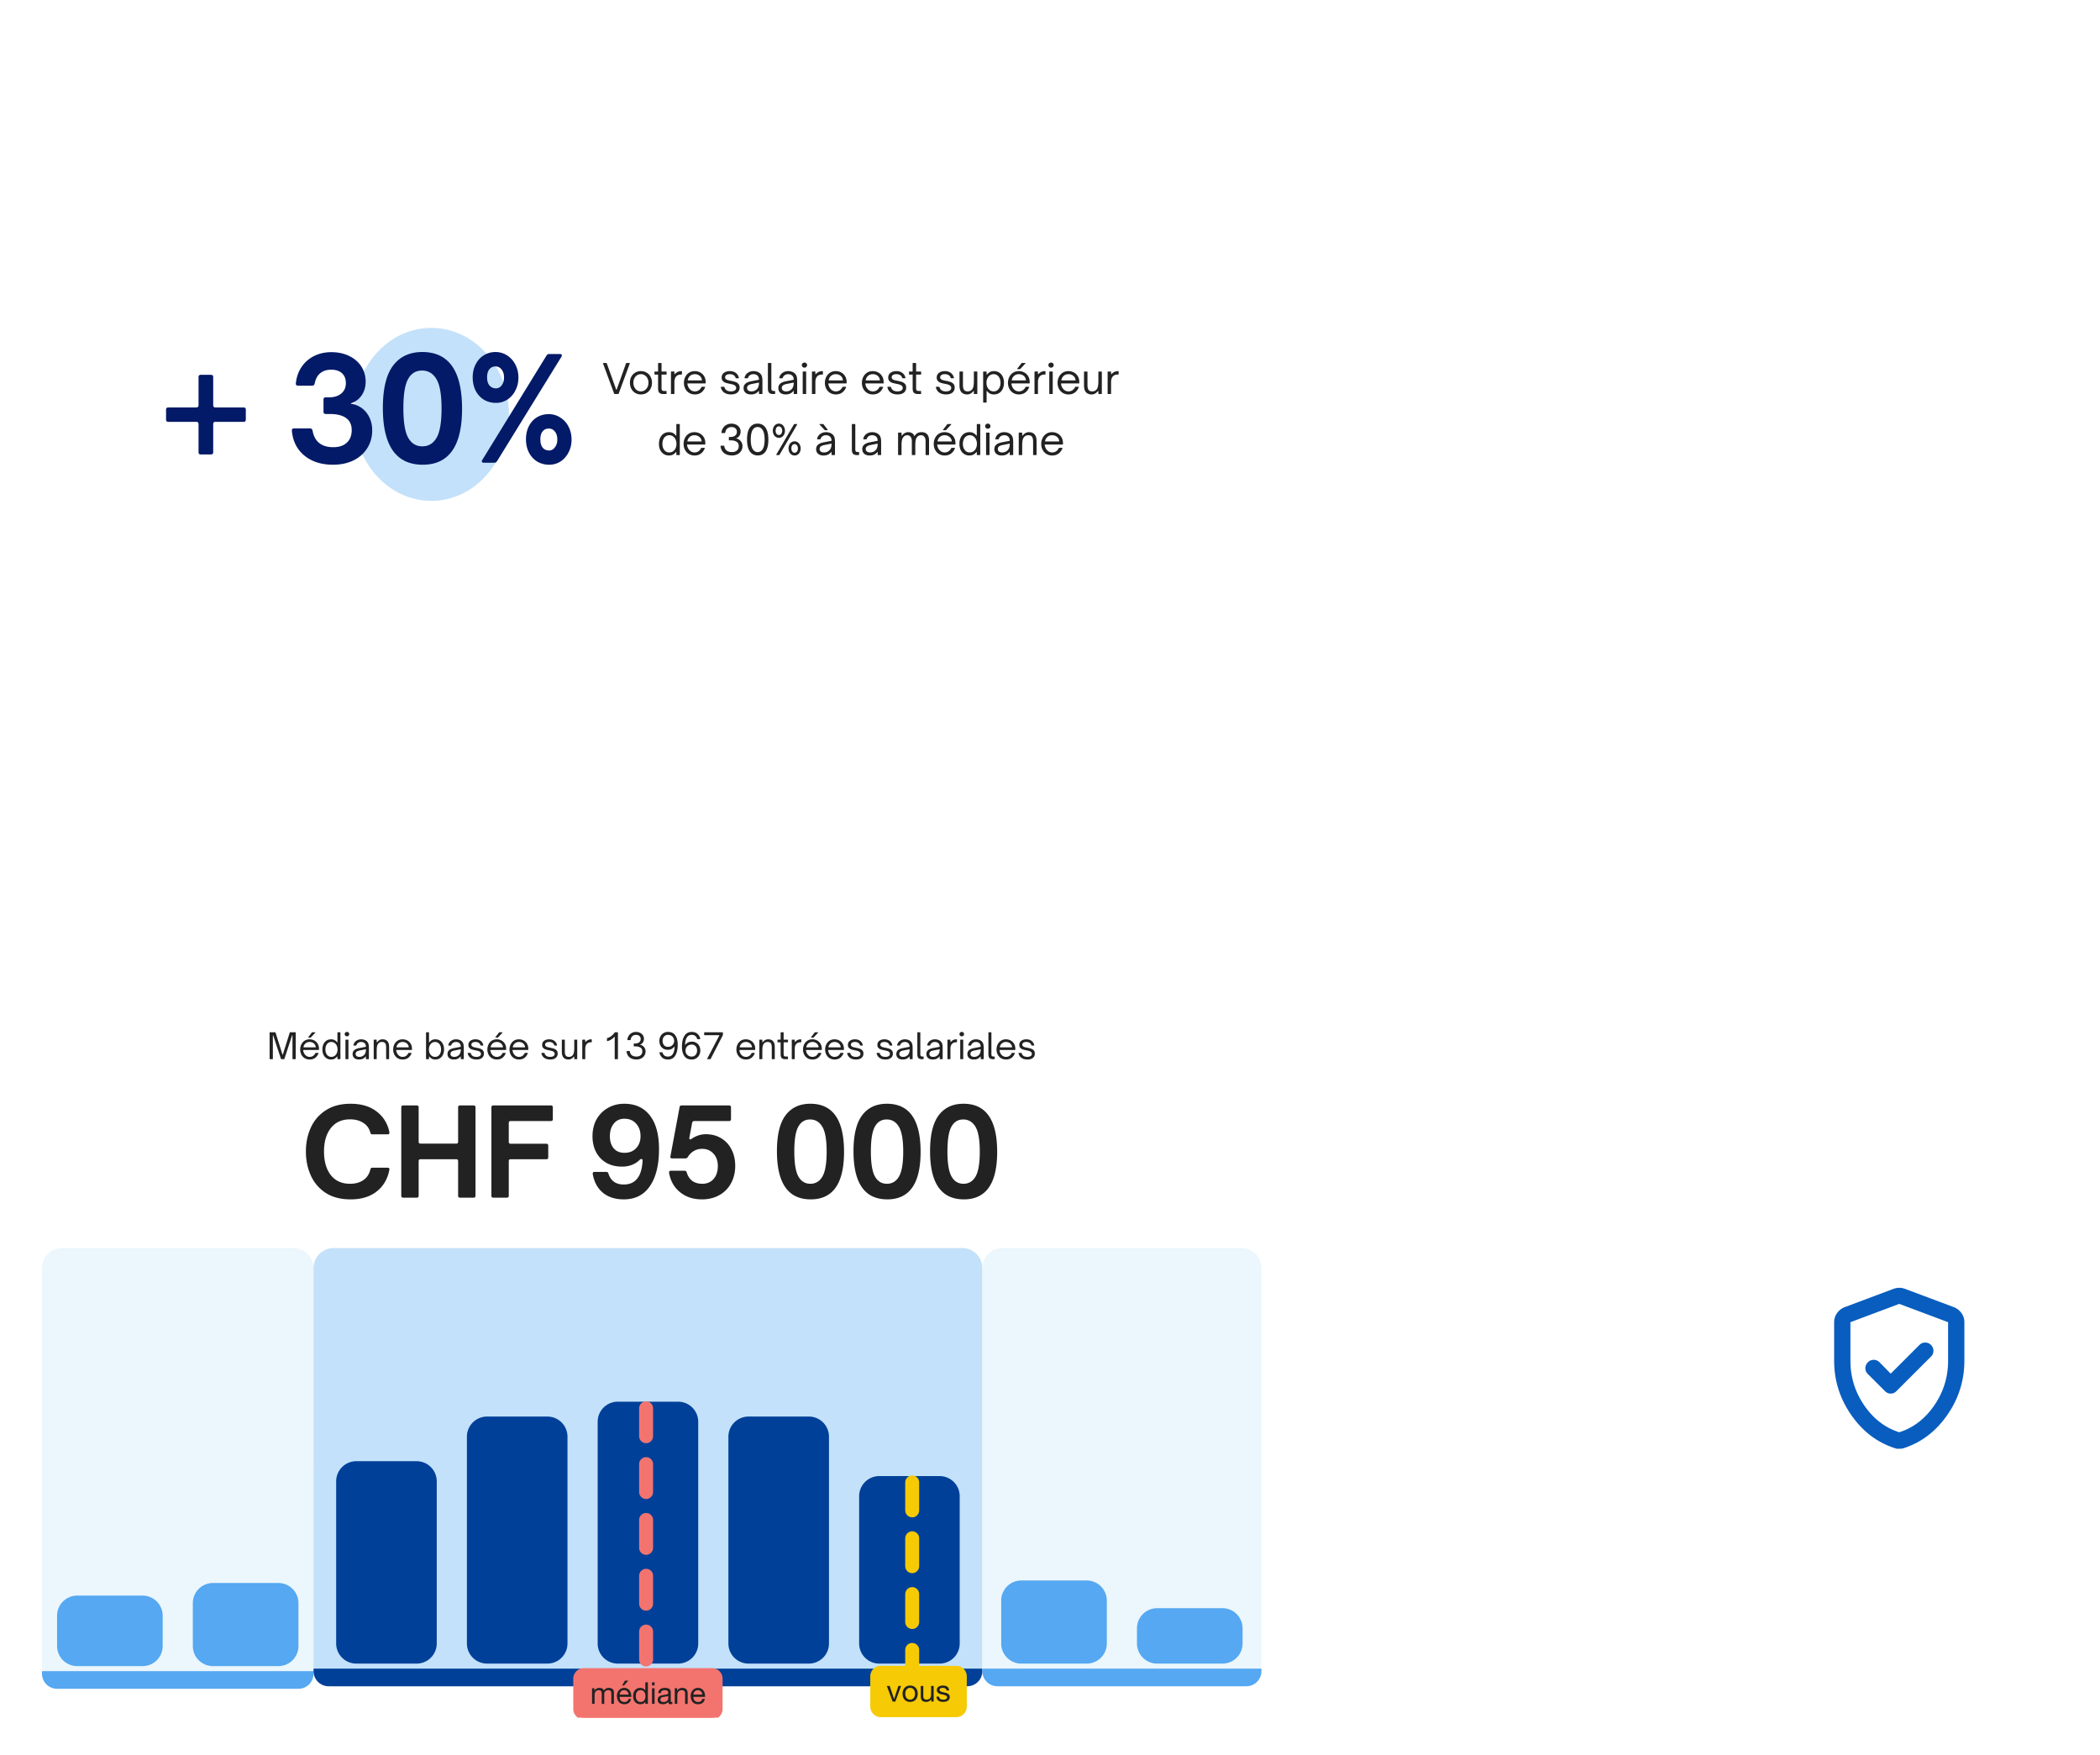 <svg xmlns="http://www.w3.org/2000/svg" fill="none" viewBox="0 0 602 503"><filter id="a" width="96" height="95.973" x="496.453" y="345.11" color-interpolation-filters="sRGB" filterUnits="userSpaceOnUse"><feFlood flood-opacity="0" result="BackgroundImageFix"/><feColorMatrix in="SourceAlpha" result="hardAlpha" values="0 0 0 0 0 0 0 0 0 0 0 0 0 0 0 0 0 0 127 0"/><feOffset dy="1"/><feGaussianBlur stdDeviation="4"/><feComposite in2="hardAlpha" operator="out"/><feColorMatrix values="0 0 0 0 0 0 0 0 0 0.043 0 0 0 0 0.282 0 0 0 0.1 0"/><feBlend in2="BackgroundImageFix" result="effect1_dropShadow_25943_75960"/><feBlend in="SourceGraphic" in2="effect1_dropShadow_25943_75960" result="shape"/></filter><filter id="b" width="96" height="95.973" x="496.453" y="345.11" color-interpolation-filters="sRGB" filterUnits="userSpaceOnUse"><feFlood flood-opacity="0" result="BackgroundImageFix"/><feColorMatrix in="SourceAlpha" result="hardAlpha" values="0 0 0 0 0 0 0 0 0 0 0 0 0 0 0 0 0 0 127 0"/><feOffset dy="1"/><feGaussianBlur stdDeviation="4"/><feComposite in2="hardAlpha" operator="out"/><feColorMatrix values="0 0 0 0 0 0 0 0 0 0.043 0 0 0 0 0.282 0 0 0 0.1 0"/><feBlend in2="BackgroundImageFix" result="effect1_dropShadow_25943_75960"/><feBlend in="SourceGraphic" in2="effect1_dropShadow_25943_75960" result="shape"/></filter><filter id="c" width="334.625" height="94" x="19.324" y="72.315" color-interpolation-filters="sRGB" filterUnits="userSpaceOnUse"><feFlood flood-opacity="0" result="BackgroundImageFix"/><feColorMatrix in="SourceAlpha" result="hardAlpha" values="0 0 0 0 0 0 0 0 0 0 0 0 0 0 0 0 0 0 127 0"/><feOffset dy="2"/><feGaussianBlur stdDeviation="6"/><feComposite in2="hardAlpha" operator="out"/><feColorMatrix values="0 0 0 0 0 0 0 0 0 0.043 0 0 0 0 0.282 0 0 0 0.1 0"/><feBlend in2="BackgroundImageFix" result="effect1_dropShadow_25943_75960"/><feBlend in="SourceGraphic" in2="effect1_dropShadow_25943_75960" result="shape"/></filter><clipPath id="d"><path d="M.324 291.315h393v201h-393z"/></clipPath><g filter="url(#a)"><ellipse cx="544.453" cy="392.097" fill="#fff" rx="40" ry="39.986"/></g><path fill="#085dbf" d="m542.004 393.73-3.209-3.265c-.466-.467-1.02-.7-1.661-.7-.642 0-1.197.233-1.664.7a2.375 2.375 0 0 0-.728 1.66c-.02.643.203 1.197.67 1.664l4.958 4.956c.467.467 1.012.7 1.634.7s1.166-.233 1.633-.7l9.917-9.913c.466-.467.7-1.021.7-1.663 0-.641-.234-1.194-.7-1.661-.467-.466-1.021-.7-1.662-.7-.642 0-1.197.234-1.663.7zm2.45 21.518h-.584c-.194 0-.369-.039-.525-.117-5.094-1.594-9.294-4.753-12.6-9.477-3.305-4.722-4.958-9.941-4.958-15.656v-11.021c0-.972.282-1.847.847-2.624a4.807 4.807 0 0 1 2.186-1.691l14-5.248a4.82 4.82 0 0 1 1.634-.292c.544 0 1.089.097 1.633.292l14 5.248a4.82 4.82 0 0 1 2.189 1.691c.563.777.844 1.652.844 2.624v11.021c0 5.715-1.652 10.934-4.958 15.656-3.305 4.724-7.505 7.883-12.6 9.477-.194.078-.564.117-1.108.117zm0-4.724c4.044-1.282 7.389-3.848 10.033-7.697 2.645-3.849 3.967-8.125 3.967-12.829v-11.021l-14-5.248-14 5.248v11.021c0 4.704 1.322 8.98 3.966 12.829 2.645 3.849 5.989 6.415 10.034 7.697z"/><path fill="#fff" fill-opacity=".7" d="M357.348 281.089H18.652C8.351 281.089 0 288.898 0 298.531v166.72c0 9.634 8.35 17.443 18.652 17.443h338.696c10.301 0 18.652-7.809 18.652-17.443v-166.72c0-9.633-8.351-17.442-18.652-17.442z"/><g filter="url(#b)"><ellipse cx="544.453" cy="392.097" fill="#fff" rx="40" ry="39.986"/></g><path fill="#085dbf" d="m542.004 393.73-3.209-3.265c-.466-.467-1.02-.7-1.661-.7-.642 0-1.197.233-1.664.7a2.375 2.375 0 0 0-.728 1.66c-.02.643.203 1.197.67 1.664l4.958 4.956c.467.467 1.012.7 1.634.7s1.166-.233 1.633-.7l9.917-9.913c.466-.467.7-1.021.7-1.663 0-.641-.234-1.194-.7-1.661-.467-.466-1.021-.7-1.662-.7-.642 0-1.197.234-1.663.7zm2.45 21.518h-.584c-.194 0-.369-.039-.525-.117-5.094-1.594-9.294-4.753-12.6-9.477-3.305-4.722-4.958-9.941-4.958-15.656v-11.021c0-.972.282-1.847.847-2.624a4.807 4.807 0 0 1 2.186-1.691l14-5.248a4.82 4.82 0 0 1 1.634-.292c.544 0 1.089.097 1.633.292l14 5.248a4.82 4.82 0 0 1 2.189 1.691c.563.777.844 1.652.844 2.624v11.021c0 5.715-1.652 10.934-4.958 15.656-3.305 4.724-7.505 7.883-12.6 9.477-.194.078-.564.117-1.108.117zm0-4.724c4.044-1.282 7.389-3.848 10.033-7.697 2.645-3.849 3.967-8.125 3.967-12.829v-11.021l-14-5.248-14 5.248v11.021c0 4.704 1.322 8.98 3.966 12.829 2.645 3.849 5.989 6.415 10.034 7.697z"/><path fill="#fff" fill-opacity=".7" d="M357.348 281.089H18.652C8.351 281.089 0 288.898 0 298.531v166.72c0 9.634 8.35 17.443 18.652 17.443h338.696c10.301 0 18.652-7.809 18.652-17.443v-166.72c0-9.633-8.351-17.442-18.652-17.442z"/><g filter="url(#c)"><path fill="#fff" d="M306.949 82.315H66.324c-19.33 0-35 15.67-35 35s15.67 35 35 35H306.95c19.33 0 35-15.67 35-35s-15.67-35-35-35z"/></g><path fill="#c3e1fa" d="M123.636 143.565c12.289 0 22.251-11.099 22.251-24.791s-9.962-24.792-22.251-24.792-22.251 11.1-22.251 24.792 9.962 24.791 22.251 24.791z"/><path fill="#021a67" d="M57.565 130.26c-.436 0-.653-.218-.653-.654v-8.044c0-.435-.218-.653-.654-.653h-8.003c-.436 0-.653-.218-.653-.654v-2.817c0-.436.217-.653.653-.653h8.003c.436 0 .654-.218.654-.654v-8.044c0-.435.217-.653.653-.653h2.9c.435 0 .652.218.652.653v8.044c0 .436.218.654.654.654h8.044c.436 0 .653.217.653.653v2.817c0 .436-.217.654-.653.654H61.77c-.436 0-.654.218-.654.653v8.044c0 .436-.217.654-.653.654zm37.908 2.94c-3.348 0-6.084-.872-8.207-2.614-2.124-1.742-3.321-4.11-3.594-7.105v-.122c0-.381.205-.572.613-.572h4.573c.381 0 .626.204.735.613.572 3.185 2.56 4.777 5.962 4.777 1.66 0 2.954-.435 3.88-1.307.925-.871 1.387-2.068 1.387-3.593 0-1.552-.544-2.709-1.633-3.471-1.061-.762-2.586-1.143-4.573-1.143H93.39c-.436 0-.654-.218-.654-.653v-3.471c0-.436.218-.654.654-.654h1.02c1.362 0 2.491-.353 3.39-1.061.898-.735 1.347-1.742 1.347-3.022 0-1.198-.367-2.137-1.102-2.817-.735-.681-1.77-1.021-3.104-1.021-1.252 0-2.286.326-3.103.98-.817.653-1.36 1.647-1.633 2.981-.082.408-.313.612-.694.612h-4.084c-.217 0-.38-.054-.49-.163-.109-.136-.15-.313-.122-.531.19-1.77.735-3.321 1.633-4.655.926-1.361 2.123-2.409 3.593-3.144s3.117-1.103 4.941-1.103c1.933 0 3.648.368 5.145 1.103 1.498.735 2.654 1.742 3.471 3.021.817 1.28 1.225 2.723 1.225 4.329 0 1.443-.354 2.708-1.062 3.797-.707 1.089-1.66 1.851-2.858 2.287-.218.082-.327.136-.327.163 0 .055.041.096.123.123h.245c1.824.408 3.239 1.306 4.247 2.695 1.007 1.388 1.511 3.021 1.511 4.9 0 1.905-.477 3.607-1.429 5.104-.927 1.497-2.247 2.668-3.962 3.512-1.687.816-3.634 1.225-5.839 1.225zm25.714 0c-7.622 0-11.433-5.418-11.433-16.252 0-5.526.98-9.582 2.94-12.168 1.96-2.587 4.75-3.88 8.37-3.88 7.595 0 11.393 5.418 11.393 16.252 0 10.698-3.757 16.048-11.27 16.048zm-.123-5.268c1.77 0 3.131-.817 4.084-2.45s1.429-4.437 1.429-8.412c0-3.974-.49-6.778-1.47-8.411-.98-1.634-2.355-2.45-4.124-2.45-1.77 0-3.104.816-4.002 2.45-.898 1.606-1.347 4.396-1.347 8.371 0 4.001.463 6.819 1.388 8.452s2.273 2.45 4.042 2.45zm21.1-12.454c-1.252 0-2.396-.3-3.43-.898a6.56 6.56 0 0 1-2.369-2.573c-.571-1.116-.857-2.395-.857-3.838 0-1.416.286-2.668.857-3.757.572-1.116 1.348-1.974 2.328-2.572 1.007-.627 2.123-.94 3.348-.94s2.341.327 3.348.98c1.008.654 1.797 1.538 2.369 2.655.571 1.116.857 2.341.857 3.675 0 1.333-.286 2.558-.857 3.675a6.48 6.48 0 0 1-2.328 2.654 5.94 5.94 0 0 1-3.266.939zm-3.471 17.15c-.381 0-.572-.136-.572-.408 0-.137.041-.259.123-.368l18.415-29.931c.191-.299.45-.449.776-.449h3.063c.381 0 .571.136.571.408 0 .109-.04.232-.122.368l-18.457 29.931c-.19.299-.449.449-.776.449zm3.471-21.315c.681 0 1.238-.3 1.674-.898.436-.599.653-1.334.653-2.205 0-.953-.231-1.715-.694-2.287-.462-.599-1.048-.898-1.756-.898-.707 0-1.293.272-1.756.816-.435.545-.653 1.321-.653 2.328s.232 1.783.694 2.327c.49.545 1.103.817 1.838.817zm15.271 21.887c-1.252 0-2.395-.3-3.43-.899-1.007-.626-1.796-1.483-2.368-2.572-.572-1.116-.858-2.382-.858-3.798 0-1.415.273-2.668.817-3.756.572-1.117 1.348-1.974 2.328-2.573 1.007-.599 2.137-.898 3.389-.898 1.225 0 2.327.326 3.307.98 1.008.626 1.797 1.497 2.369 2.613.571 1.116.857 2.355.857 3.716 0 1.334-.286 2.545-.857 3.634a6.648 6.648 0 0 1-2.287 2.613c-.98.627-2.069.94-3.267.94zm0-4.084c.654 0 1.198-.299 1.634-.898.463-.599.694-1.334.694-2.205 0-.98-.231-1.756-.694-2.328-.463-.571-1.048-.857-1.756-.857-.735 0-1.32.272-1.756.817-.435.517-.653 1.279-.653 2.286 0 1.035.218 1.824.653 2.369.463.544 1.089.816 1.878.816z"/><path fill="#222" d="M176.204 112.94c-.07 0-.117-.031-.14-.093l-3.197-8.668-.012-.047c0-.062.035-.093.105-.093h.84c.07 0 .117.031.14.093l2.684 7.502c.023.046.05.07.081.07.047 0 .074-.024.082-.07l2.683-7.502c.024-.062.07-.093.14-.093h.84c.039 0 .067.015.082.046.023.024.027.055.012.094l-3.197 8.668c-.023.062-.07.093-.14.093zm7.523.117a3.124 3.124 0 0 1-1.633-.432 3.034 3.034 0 0 1-1.12-1.201c-.265-.514-.397-1.093-.397-1.739 0-.63.132-1.198.397-1.703a2.965 2.965 0 0 1 1.12-1.178 3.124 3.124 0 0 1 1.633-.432c.607 0 1.152.144 1.634.432.482.28.859.672 1.131 1.178.272.505.409 1.073.409 1.703 0 .646-.137 1.225-.409 1.739a3.027 3.027 0 0 1-1.12 1.201c-.482.288-1.03.432-1.645.432zm0-.875c.405 0 .77-.109 1.097-.327a2.22 2.22 0 0 0 .782-.886c.194-.382.291-.809.291-1.284 0-.451-.093-.863-.28-1.236a2.129 2.129 0 0 0-.781-.875 1.955 1.955 0 0 0-1.109-.327c-.404 0-.773.105-1.108.315-.327.21-.583.502-.77.875s-.28.789-.28 1.248c0 .475.093.902.28 1.284.187.381.443.68.77.898.335.21.704.315 1.108.315zm6.452.758c-.521 0-.906-.116-1.155-.35-.249-.233-.373-.657-.373-1.271v-3.839c0-.078-.039-.116-.117-.116h-.805c-.077 0-.117-.039-.117-.117v-.642c0-.078.04-.116.117-.116h.805c.078 0 .117-.039.117-.117v-2.217c0-.078.039-.116.116-.116h.759c.078 0 .116.038.116.116v2.217c0 .078.04.117.117.117h1.213c.078 0 .117.038.117.116v.642c0 .078-.039.117-.117.117h-1.213c-.077 0-.117.038-.117.116v3.64c0 .226.016.405.047.537a.518.518 0 0 0 .21.303c.109.07.28.105.513.105h.549c.078 0 .116.039.116.117v.642c0 .077-.038.116-.116.116zm2.279 0c-.078 0-.117-.039-.117-.116v-6.219c0-.078.039-.116.117-.116h.758c.078 0 .117.038.117.116v.56c0 .062.019.094.058.094.031 0 .058-.016.082-.047.272-.296.56-.51.863-.642a2.635 2.635 0 0 1 1.038-.198c.078 0 .117.039.117.117v.758c0 .078-.039.117-.117.117h-.221c-.521 0-.937.155-1.249.466-.38.366-.571.937-.571 1.715v3.279c0 .077-.039.116-.117.116zm6.741.117a3.127 3.127 0 0 1-1.634-.432 2.986 2.986 0 0 1-1.108-1.19 3.621 3.621 0 0 1-.397-1.703 3.7 3.7 0 0 1 .374-1.657 3.062 3.062 0 0 1 1.073-1.236c.475-.312 1.031-.467 1.668-.467.553 0 1.067.124 1.54.373.475.249.857.615 1.144 1.097.288.474.431 1.046.431 1.715v.233c0 .078-.038.117-.116.117h-5.017a.126.126 0 0 0-.093.035c-.016.023-.019.05-.012.082.031.21.07.385.117.525.163.497.424.894.781 1.19.367.295.778.443 1.237.443.443 0 .828-.113 1.155-.338.327-.234.572-.529.735-.887.023-.062.066-.093.128-.093h.829c.039 0 .07.011.093.035.023.015.028.038.012.07a3.313 3.313 0 0 1-1.085 1.516c-.497.381-1.116.572-1.855.572zm1.913-4.025c.04 0 .066-.012.082-.035a.082.082 0 0 0 .023-.082 2.003 2.003 0 0 0-.128-.513 1.833 1.833 0 0 0-.759-.852 2.14 2.14 0 0 0-1.131-.303c-.427 0-.805.101-1.132.303a2.052 2.052 0 0 0-.91 1.354v.023c0 .07.035.105.105.105zm8.426 4.025c-.794 0-1.443-.183-1.949-.548-.505-.366-.824-.872-.956-1.517v-.023c0-.07.035-.105.105-.105h.805c.078 0 .12.035.128.105.101.381.303.68.607.898.311.21.735.315 1.271.315.452 0 .809-.086 1.074-.257a.819.819 0 0 0 .408-.735.764.764 0 0 0-.245-.595 1.458 1.458 0 0 0-.607-.35 8.493 8.493 0 0 0-.968-.233 11.262 11.262 0 0 1-1.225-.303 1.96 1.96 0 0 1-.782-.514c-.218-.233-.326-.556-.326-.968 0-.583.218-1.038.653-1.365.443-.327 1.007-.49 1.692-.49.676 0 1.244.171 1.703.513s.755.813.887 1.412v.023c0 .07-.035.105-.105.105h-.689c-.07 0-.113-.035-.128-.105-.117-.365-.319-.634-.607-.805-.288-.179-.641-.268-1.061-.268-.428 0-.762.082-1.004.245a.742.742 0 0 0-.35.653c0 .218.074.389.222.514.148.124.33.221.548.291.218.062.525.132.922.21.521.101.945.21 1.272.327.326.109.606.292.84.548.233.249.35.599.35 1.05 0 .607-.218 1.089-.654 1.447-.435.35-1.046.525-1.831.525zm5.724 0c-.646 0-1.159-.163-1.54-.49-.374-.327-.56-.774-.56-1.342 0-.56.21-1.003.63-1.33.342-.272.836-.474 1.481-.606l2.194-.42c.07-.016.105-.059.105-.129-.024-.459-.156-.809-.397-1.05-.295-.295-.692-.443-1.19-.443-.381 0-.715.097-1.003.292-.28.194-.467.455-.56.781-.024.07-.066.105-.129.105h-.758c-.085 0-.12-.043-.105-.128.133-.607.436-1.077.91-1.412.475-.342 1.027-.513 1.657-.513.381 0 .735.058 1.061.175.327.109.603.272.829.49.296.28.482.603.56.968.078.366.116.743.116 1.132v3.687c0 .077-.038.116-.116.116h-.759c-.077 0-.116-.039-.116-.116v-.665c0-.063-.019-.094-.059-.094-.03 0-.058.016-.081.047a2.448 2.448 0 0 1-.642.572c-.397.248-.906.373-1.528.373zm.116-.875c.397 0 .74-.074 1.027-.222.42-.218.716-.501.887-.851.179-.35.276-.794.291-1.33 0-.039-.011-.067-.035-.082-.023-.023-.054-.031-.093-.023l-1.972.396c-.482.094-.835.245-1.061.455a.919.919 0 0 0-.269.677c0 .295.11.533.327.712.226.178.525.268.898.268zm6.279.758c-.521 0-.906-.116-1.155-.35-.249-.233-.373-.657-.373-1.271v-7.164c0-.078.038-.116.116-.116h.759c.078 0 .116.038.116.116v7.012c0 .225.016.4.047.525.031.117.101.21.21.28.109.062.28.093.513.093h.199c.078 0 .116.039.116.117v.642c0 .077-.038.116-.116.116zm3.563.117c-.646 0-1.16-.163-1.54-.49-.373-.327-.56-.774-.56-1.342 0-.56.21-1.003.63-1.33.342-.272.835-.474 1.482-.606l2.193-.42c.07-.016.105-.059.105-.129-.023-.459-.156-.809-.397-1.05-.296-.295-.693-.443-1.19-.443-.381 0-.716.097-1.003.292-.28.194-.467.455-.56.781-.023.07-.067.105-.128.105h-.759c-.086 0-.121-.043-.105-.128.132-.607.435-1.077.91-1.412.474-.342 1.027-.513 1.657-.513.38 0 .735.058 1.062.175.326.109.602.272.828.49.295.28.482.603.56.968.077.366.117.743.117 1.132v3.687c0 .077-.04.116-.117.116h-.758c-.078 0-.117-.039-.117-.116v-.665c0-.063-.02-.094-.058-.094-.032 0-.059.016-.082.047a2.448 2.448 0 0 1-.642.572c-.396.248-.906.373-1.528.373zm.117-.875c.396 0 .738-.074 1.026-.222.42-.218.715-.501.887-.851.178-.35.275-.794.292-1.33 0-.039-.012-.067-.035-.082-.024-.023-.055-.031-.094-.023l-1.971.396c-.483.094-.837.245-1.062.455a.914.914 0 0 0-.268.677c0 .295.108.533.326.712.225.178.525.268.899.268zm4.889.758c-.077 0-.116-.039-.116-.116v-6.219c0-.078.039-.116.116-.116h.759c.078 0 .116.038.116.116v6.219c0 .077-.038.116-.116.116zm.385-7.56a.75.75 0 0 1-.536-.21c-.148-.148-.222-.323-.222-.525s.074-.373.222-.513.326-.21.536-.21.39.07.537.21c.148.14.222.311.222.513s-.074.377-.222.525a.751.751 0 0 1-.537.21zm2.259 7.56c-.078 0-.117-.039-.117-.116v-6.219c0-.078.039-.116.117-.116h.758c.078 0 .117.038.117.116v.56c0 .062.019.094.058.094.031 0 .058-.016.082-.047.272-.296.56-.51.863-.642a2.635 2.635 0 0 1 1.038-.198c.078 0 .117.039.117.117v.758c0 .078-.039.117-.117.117h-.221c-.521 0-.937.155-1.249.466-.38.366-.571.937-.571 1.715v3.279c0 .077-.039.116-.117.116zm6.741.117a3.125 3.125 0 0 1-1.634-.432 2.98 2.98 0 0 1-1.108-1.19 3.61 3.61 0 0 1-.397-1.703 3.7 3.7 0 0 1 .374-1.657 3.054 3.054 0 0 1 1.073-1.236c.475-.312 1.03-.467 1.668-.467.552 0 1.066.124 1.54.373a2.87 2.87 0 0 1 1.144 1.097c.288.474.431 1.046.431 1.715v.233c0 .078-.038.117-.116.117h-5.017a.126.126 0 0 0-.093.035.096.096 0 0 0-.012.082c.031.21.07.385.117.525.163.497.423.894.781 1.19a1.92 1.92 0 0 0 1.237.443c.443 0 .828-.113 1.155-.338.327-.234.572-.529.735-.887.023-.062.066-.093.128-.093h.829c.038 0 .07.011.093.035.023.015.027.038.012.07a3.313 3.313 0 0 1-1.085 1.516c-.498.381-1.117.572-1.855.572zm1.913-4.025c.039 0 .066-.012.082-.035a.082.082 0 0 0 .023-.082 2.046 2.046 0 0 0-.128-.513 1.839 1.839 0 0 0-.759-.852 2.142 2.142 0 0 0-1.131-.303c-.428 0-.805.101-1.132.303a2.045 2.045 0 0 0-.91 1.354v.023c0 .07.035.105.105.105zm8.694 4.025a3.121 3.121 0 0 1-1.633-.432 2.975 2.975 0 0 1-1.109-1.19 3.62 3.62 0 0 1-.396-1.703 3.7 3.7 0 0 1 .373-1.657 3.07 3.07 0 0 1 1.073-1.236c.475-.312 1.031-.467 1.669-.467.552 0 1.065.124 1.54.373.474.249.855.615 1.143 1.097.288.474.432 1.046.432 1.715v.233c0 .078-.039.117-.117.117h-5.017a.128.128 0 0 0-.093.035.1.1 0 0 0-.012.082c.032.21.07.385.117.525.163.497.424.894.782 1.19.365.295.778.443 1.236.443.444 0 .829-.113 1.155-.338.327-.234.572-.529.735-.887.024-.062.067-.093.129-.093h.828c.039 0 .07.011.093.035.024.015.027.038.012.07a3.306 3.306 0 0 1-1.085 1.516c-.498.381-1.116.572-1.855.572zm1.913-4.025c.039 0 .067-.012.082-.035a.082.082 0 0 0 .023-.082 2.003 2.003 0 0 0-.128-.513 1.831 1.831 0 0 0-.758-.852 2.148 2.148 0 0 0-1.132-.303c-.428 0-.805.101-1.132.303a2.043 2.043 0 0 0-.746.852 2.24 2.24 0 0 0-.164.502v.023c0 .07.035.105.105.105zm5.155 4.025c-.793 0-1.442-.183-1.948-.548-.505-.366-.824-.872-.957-1.517v-.023c0-.07.035-.105.105-.105h.805c.078 0 .121.035.129.105.101.381.303.68.606.898.312.21.735.315 1.272.315.451 0 .809-.086 1.073-.257a.818.818 0 0 0 .409-.735.764.764 0 0 0-.245-.595 1.465 1.465 0 0 0-.607-.35 8.547 8.547 0 0 0-.968-.233 11.202 11.202 0 0 1-1.225-.303 1.953 1.953 0 0 1-.782-.514c-.217-.233-.327-.556-.327-.968 0-.583.218-1.038.654-1.365.443-.327 1.007-.49 1.691-.49.677 0 1.245.171 1.704.513s.754.813.886 1.412v.023c0 .07-.035.105-.105.105h-.688c-.07 0-.112-.035-.128-.105-.117-.365-.319-.634-.607-.805-.287-.179-.642-.268-1.062-.268-.427 0-.762.082-1.003.245a.742.742 0 0 0-.35.653c0 .218.074.389.222.514.148.124.331.221.548.291.218.062.525.132.922.21.521.101.945.21 1.271.327.327.109.607.292.84.548.234.249.35.599.35 1.05 0 .607-.217 1.089-.653 1.447-.435.35-1.046.525-1.832.525zm5.867-.117c-.521 0-.906-.116-1.155-.35-.249-.233-.374-.657-.374-1.271v-3.839c0-.078-.038-.116-.116-.116h-.805c-.078 0-.117-.039-.117-.117v-.642c0-.078.039-.116.117-.116h.805c.078 0 .116-.039.116-.117v-2.217c0-.078.04-.116.117-.116h.758c.078 0 .117.038.117.116v2.217c0 .078.039.117.117.117h1.213c.078 0 .117.038.117.116v.642c0 .078-.039.117-.117.117h-1.213c-.078 0-.117.038-.117.116v3.64c0 .226.016.405.047.537a.518.518 0 0 0 .21.303c.109.07.28.105.513.105h.548c.078 0 .117.039.117.117v.642c0 .077-.039.116-.117.116zm8.034.117c-.794 0-1.444-.183-1.949-.548-.505-.366-.825-.872-.956-1.517v-.023c0-.07.035-.105.105-.105h.805c.078 0 .12.035.128.105.101.381.303.68.607.898.311.21.735.315 1.271.315.452 0 .809-.086 1.074-.257a.82.82 0 0 0 .408-.735.764.764 0 0 0-.245-.595 1.458 1.458 0 0 0-.607-.35 8.493 8.493 0 0 0-.968-.233 11.262 11.262 0 0 1-1.225-.303 1.96 1.96 0 0 1-.782-.514c-.218-.233-.326-.556-.326-.968 0-.583.218-1.038.653-1.365.443-.327 1.007-.49 1.692-.49.676 0 1.244.171 1.703.513s.755.813.887 1.412v.023c0 .07-.035.105-.105.105h-.689c-.07 0-.113-.035-.128-.105-.117-.365-.319-.634-.607-.805-.288-.179-.641-.268-1.061-.268-.428 0-.762.082-1.004.245a.742.742 0 0 0-.35.653c0 .218.074.389.222.514.148.124.33.221.548.291.218.062.525.132.922.21.521.101.945.21 1.272.327.326.109.606.292.84.548.233.249.35.599.35 1.05 0 .607-.218 1.089-.654 1.447-.435.35-1.046.525-1.831.525zm6.073 0c-.902 0-1.535-.338-1.901-1.015-.202-.381-.304-.937-.304-1.668v-3.769c0-.078.04-.116.117-.116h.758c.078 0 .117.038.117.116v3.769c0 .684.125 1.166.373 1.446.218.241.549.362.992.362.49 0 .883-.16 1.178-.478.21-.218.359-.518.444-.899.093-.381.14-.902.14-1.563v-2.637c0-.078.039-.116.116-.116h.759c.078 0 .116.038.116.116v6.219c0 .077-.038.116-.116.116h-.759c-.077 0-.116-.039-.116-.116v-.665c0-.055-.019-.082-.059-.082-.038 0-.081.031-.128.093-.272.311-.548.537-.828.677-.272.14-.572.21-.899.21zm7.679-6.685c.568 0 1.069.14 1.505.42s.77.673 1.003 1.178c.241.506.362 1.085.362 1.739 0 .653-.121 1.236-.362 1.75a2.711 2.711 0 0 1-1.003 1.178c-.428.28-.929.42-1.505.42-.412 0-.77-.07-1.074-.21-.303-.14-.602-.385-.898-.735-.023-.031-.05-.047-.082-.047-.038 0-.058.031-.058.094v3.115c0 .077-.039.116-.117.116h-.758c-.077 0-.117-.039-.117-.116v-8.669c0-.078.04-.116.117-.116h.758c.078 0 .117.038.117.116v.665c0 .062.02.094.058.094.032 0 .059-.016.082-.047.296-.342.595-.583.898-.723.304-.148.662-.222 1.074-.222zm-.094.875c-.396 0-.75.105-1.061.315s-.556.505-.735.887a2.99 2.99 0 0 0-.257 1.26c0 .474.086.898.257 1.271.179.374.424.669.735.887.311.21.665.315 1.061.315.397 0 .743-.105 1.039-.315.303-.218.533-.513.688-.887.163-.373.245-.797.245-1.271 0-.467-.082-.887-.245-1.26a1.937 1.937 0 0 0-.688-.875 1.704 1.704 0 0 0-1.039-.327zm7.243 5.81a3.121 3.121 0 0 1-1.633-.432 2.975 2.975 0 0 1-1.109-1.19 3.62 3.62 0 0 1-.396-1.703 3.7 3.7 0 0 1 .373-1.657 3.07 3.07 0 0 1 1.073-1.236c.475-.312 1.031-.467 1.669-.467.552 0 1.065.124 1.54.373.474.249.855.615 1.143 1.097.288.474.432 1.046.432 1.715v.233c0 .078-.039.117-.117.117h-5.017a.128.128 0 0 0-.093.035.1.1 0 0 0-.012.082c.032.21.07.385.117.525.163.497.424.894.782 1.19.365.295.778.443 1.236.443.444 0 .829-.113 1.155-.338.327-.234.572-.529.735-.887.024-.062.067-.093.129-.093h.828c.039 0 .07.011.093.035.024.015.027.038.012.07a3.306 3.306 0 0 1-1.085 1.516c-.498.381-1.116.572-1.855.572zm1.913-4.025c.039 0 .067-.012.082-.035a.082.082 0 0 0 .023-.082 2.003 2.003 0 0 0-.128-.513 1.831 1.831 0 0 0-.758-.852 2.148 2.148 0 0 0-1.132-.303c-.428 0-.805.101-1.132.303a2.043 2.043 0 0 0-.746.852 2.24 2.24 0 0 0-.164.502v.023c0 .07.035.105.105.105zm-2.31-3.22c-.046 0-.078-.016-.093-.047s-.008-.062.023-.093l1.202-1.563c.031-.047.082-.07.152-.07h.921c.047 0 .074.015.082.046.015.024.008.055-.023.094l-1.47 1.575a.195.195 0 0 1-.14.058zm4.981 7.128c-.078 0-.117-.039-.117-.116v-6.219c0-.078.039-.116.117-.116h.758c.078 0 .117.038.117.116v.56c0 .062.019.094.058.094.031 0 .058-.016.082-.047.272-.296.56-.51.863-.642a2.635 2.635 0 0 1 1.038-.198c.078 0 .117.039.117.117v.758c0 .078-.039.117-.117.117h-.221c-.521 0-.937.155-1.249.466-.38.366-.571.937-.571 1.715v3.279c0 .077-.039.116-.117.116zm4.238 0c-.078 0-.116-.039-.116-.116v-6.219c0-.078.038-.116.116-.116h.759c.078 0 .116.038.116.116v6.219c0 .077-.038.116-.116.116zm.385-7.56a.75.75 0 0 1-.536-.21c-.148-.148-.222-.323-.222-.525s.074-.373.222-.513.326-.21.536-.21.389.07.537.21.222.311.222.513-.074.377-.222.525a.753.753 0 0 1-.537.21zm5.012 7.677a3.125 3.125 0 0 1-1.634-.432 2.98 2.98 0 0 1-1.108-1.19c-.265-.505-.396-1.073-.396-1.703a3.7 3.7 0 0 1 .373-1.657 3.054 3.054 0 0 1 1.073-1.236c.475-.312 1.03-.467 1.669-.467.551 0 1.065.124 1.54.373.474.249.855.615 1.143 1.097.288.474.431 1.046.431 1.715v.233c0 .078-.038.117-.116.117h-5.017a.128.128 0 0 0-.093.035.1.1 0 0 0-.012.082c.032.21.07.385.117.525.163.497.423.894.781 1.19.366.295.779.443 1.237.443.443 0 .828-.113 1.155-.338.327-.234.572-.529.735-.887.024-.062.067-.093.129-.093h.828c.038 0 .07.011.093.035.023.015.027.038.012.07a3.306 3.306 0 0 1-1.085 1.516c-.498.381-1.117.572-1.855.572zm1.913-4.025c.039 0 .067-.012.082-.035a.082.082 0 0 0 .023-.082 2.003 2.003 0 0 0-.128-.513 1.839 1.839 0 0 0-.759-.852 2.142 2.142 0 0 0-1.131-.303c-.428 0-.805.101-1.132.303a2.052 2.052 0 0 0-.91 1.354v.023c0 .07.035.105.105.105zm4.735 4.025c-.902 0-1.535-.338-1.901-1.015-.202-.381-.304-.937-.304-1.668v-3.769c0-.078.04-.116.117-.116h.758c.078 0 .117.038.117.116v3.769c0 .684.125 1.166.373 1.446.218.241.549.362.992.362.49 0 .883-.16 1.178-.478.21-.218.358-.518.444-.899.093-.381.14-.902.14-1.563v-2.637c0-.078.039-.116.116-.116h.759c.078 0 .116.038.116.116v6.219c0 .077-.038.116-.116.116h-.759c-.077 0-.116-.039-.116-.116v-.665c0-.055-.019-.082-.059-.082-.038 0-.081.031-.128.093-.272.311-.548.537-.828.677-.272.14-.572.21-.899.21zm4.68-.117c-.077 0-.117-.039-.117-.116v-6.219c0-.078.04-.116.117-.116h.759c.078 0 .116.038.116.116v.56c0 .062.02.094.058.094.032 0 .059-.016.082-.047.273-.296.56-.51.863-.642a2.64 2.64 0 0 1 1.039-.198c.078 0 .117.039.117.117v.758c0 .078-.039.117-.117.117h-.222c-.52 0-.937.155-1.248.466-.381.366-.572.937-.572 1.715v3.279c0 .077-.038.116-.116.116zm-125.864 17.617c-.568 0-1.07-.14-1.505-.42a2.783 2.783 0 0 1-1.015-1.178c-.234-.506-.35-1.085-.35-1.739 0-.653.116-1.233.35-1.738.24-.513.575-.91 1.003-1.19.435-.28.941-.42 1.517-.42.412 0 .77.07 1.073.21s.602.385.898.735c.024.031.051.047.082.047.039 0 .058-.032.058-.094v-3.115c0-.078.039-.116.117-.116h.758c.078 0 .117.038.117.116v8.669c0 .077-.039.116-.117.116h-.758c-.078 0-.117-.039-.117-.116v-.665c0-.063-.019-.094-.058-.094-.031 0-.058.016-.082.047-.296.342-.595.587-.898.735-.303.14-.661.21-1.073.21zm.093-.875c.397 0 .75-.105 1.062-.315.31-.21.552-.502.723-.875.179-.381.268-.805.268-1.272 0-.474-.089-.898-.268-1.271a2.068 2.068 0 0 0-.723-.875c-.312-.218-.665-.327-1.062-.327s-.747.109-1.05.327c-.296.21-.525.501-.688.875a3.27 3.27 0 0 0-.234 1.271c0 .467.078.887.234 1.26.163.374.392.669.688.887.303.21.653.315 1.05.315zm7.238.875a3.127 3.127 0 0 1-1.634-.432 2.986 2.986 0 0 1-1.108-1.19 3.621 3.621 0 0 1-.397-1.703 3.7 3.7 0 0 1 .374-1.657 3.062 3.062 0 0 1 1.073-1.236c.475-.312 1.031-.467 1.668-.467.553 0 1.067.124 1.54.373.475.249.857.615 1.144 1.097.288.474.431 1.046.431 1.715v.233c0 .078-.038.117-.116.117h-5.017a.128.128 0 0 0-.093.035.103.103 0 0 0-.012.082c.032.21.07.385.117.525.163.497.424.894.781 1.19.367.295.779.443 1.237.443.443 0 .828-.113 1.155-.338.327-.234.572-.529.735-.887.023-.062.067-.093.128-.093h.829c.039 0 .07.011.093.035.023.015.028.038.012.07a3.306 3.306 0 0 1-1.085 1.516c-.497.381-1.116.572-1.855.572zm1.913-4.025c.04 0 .067-.012.082-.035a.082.082 0 0 0 .023-.082 1.962 1.962 0 0 0-.128-.513 1.833 1.833 0 0 0-.759-.852 2.14 2.14 0 0 0-1.131-.303c-.427 0-.805.101-1.132.303a2.059 2.059 0 0 0-.91 1.354v.023c0 .07.035.105.105.105zm8.822 4.013c-.956 0-1.726-.241-2.31-.723-.575-.482-.898-1.132-.968-1.948v-.024c0-.062.035-.093.105-.093h.852c.07 0 .109.035.116.105.164 1.143.903 1.715 2.217 1.715.583 0 1.05-.152 1.4-.455.35-.311.525-.731.525-1.26 0-.583-.214-1.003-.642-1.26-.427-.257-.975-.385-1.645-.385h-.431c-.078 0-.117-.039-.117-.117v-.735c0-.078.039-.116.117-.116h.408c.49 0 .906-.125 1.248-.374.35-.249.525-.618.525-1.108 0-.42-.14-.751-.42-.992-.28-.249-.653-.373-1.12-.373-.497 0-.902.14-1.213.42-.311.272-.505.669-.583 1.19-.008.078-.047.117-.117.117h-.852a.128.128 0 0 1-.093-.035.105.105 0 0 1-.012-.082 2.77 2.77 0 0 1 .444-1.33 2.745 2.745 0 0 1 1.015-.922c.42-.218.875-.326 1.365-.326.529 0 .996.101 1.4.303.404.194.716.467.933.817.218.35.327.746.327 1.19 0 .443-.124.84-.374 1.19-.248.342-.54.567-.875.676-.038.008-.058.02-.058.035 0 .008.02.016.058.024.498.108.918.357 1.26.746.35.389.525.883.525 1.482 0 .505-.132.96-.396 1.365a2.597 2.597 0 0 1-1.074.945 3.448 3.448 0 0 1-1.54.338zm7.405 0c-.98 0-1.743-.385-2.287-1.155-.536-.77-.805-1.909-.805-3.418 0-1.501.264-2.633.794-3.395.536-.77 1.283-1.155 2.24-1.155.98 0 1.738.389 2.275 1.167.536.77.805 1.913.805 3.43 0 1.493-.265 2.621-.794 3.383s-1.271 1.143-2.228 1.143zm-.023-.968c.622 0 1.104-.296 1.446-.887.35-.599.525-1.493.525-2.683 0-1.206-.179-2.108-.536-2.707-.358-.606-.852-.91-1.482-.91-.623 0-1.105.3-1.447.899-.334.598-.501 1.497-.501 2.695 0 1.197.17 2.096.513 2.695.35.598.844.898 1.482.898zm6.097-4.083c-.358 0-.673-.094-.945-.28a1.883 1.883 0 0 1-.618-.747c-.14-.311-.21-.65-.21-1.015 0-.366.07-.7.21-1.003.14-.312.342-.56.606-.747.265-.187.572-.28.922-.28.327 0 .622.089.887.268.264.179.47.424.618.735.155.311.233.654.233 1.027 0 .381-.073.727-.221 1.038s-.354.556-.619.735a1.472 1.472 0 0 1-.863.269zm-.7 4.946c-.047 0-.078-.011-.093-.035-.016-.031-.012-.066.011-.105l5.064-8.68c.038-.054.085-.081.14-.081h.7c.046 0 .078.015.093.046.015.024.012.055-.012.094l-5.063 8.68c-.039.054-.085.081-.14.081zm.7-5.763c.265 0 .482-.117.653-.35.172-.233.257-.525.257-.875 0-.342-.09-.634-.268-.875-.172-.241-.397-.362-.677-.362a.785.785 0 0 0-.688.362c-.164.233-.245.525-.245.875s.081.642.245.875c.171.233.412.35.723.35zm4.503 5.88c-.358 0-.673-.09-.945-.268a1.891 1.891 0 0 1-.618-.747c-.14-.311-.21-.65-.21-1.015 0-.366.07-.704.21-1.015s.342-.556.607-.735c.264-.187.571-.28.921-.28.327 0 .622.089.887.268s.47.424.618.735c.156.311.234.657.234 1.039 0 .381-.074.727-.222 1.038a1.818 1.818 0 0 1-.618.723 1.526 1.526 0 0 1-.864.257zm0-.793c.265 0 .482-.117.654-.35.171-.234.256-.525.256-.875s-.085-.642-.256-.875a.803.803 0 0 0-.689-.362.792.792 0 0 0-.688.35c-.155.233-.233.525-.233.875 0 .358.081.653.245.887.163.233.4.35.711.35zm8.241.793c-.646 0-1.159-.163-1.54-.49-.373-.327-.56-.774-.56-1.342 0-.56.21-1.003.63-1.33.342-.272.836-.474 1.482-.606l2.193-.42c.07-.016.105-.059.105-.129-.023-.459-.156-.809-.396-1.05-.296-.295-.693-.443-1.19-.443-.382 0-.716.097-1.004.292-.28.194-.466.455-.56.781-.023.07-.066.105-.128.105h-.758c-.086 0-.121-.043-.105-.128.132-.607.435-1.077.91-1.412.474-.342 1.026-.513 1.656-.513.381 0 .735.058 1.062.175.327.109.602.272.828.49.296.28.482.603.56.968.078.366.117.743.117 1.132v3.687c0 .077-.039.116-.117.116h-.758c-.078 0-.117-.039-.117-.116v-.665c0-.063-.019-.094-.058-.094-.031 0-.058.016-.082.047a2.444 2.444 0 0 1-.641.572c-.397.248-.907.373-1.529.373zm.117-.875c.397 0 .739-.074 1.027-.222.42-.218.715-.501.886-.851.179-.35.276-.794.292-1.33 0-.039-.012-.067-.035-.082-.023-.023-.055-.031-.093-.023l-1.972.396c-.483.094-.836.245-1.062.455a.918.918 0 0 0-.268.677c0 .295.109.533.327.712.225.178.525.268.898.268zm.373-6.37a.195.195 0 0 1-.14-.058l-1.47-1.575a.213.213 0 0 1-.035-.082c0-.039.031-.058.094-.058h.921c.07 0 .121.023.152.07l1.202 1.563c.015.015.023.039.023.07 0 .015-.008.031-.023.047a.1.1 0 0 1-.07.023zm9.175 7.128c-.521 0-.906-.116-1.155-.35-.248-.233-.373-.657-.373-1.271v-7.164c0-.078.039-.116.117-.116h.758c.078 0 .117.038.117.116v7.012c0 .225.015.4.046.525.032.117.102.21.21.28.109.062.28.093.514.093h.198c.078 0 .117.039.117.117v.642c0 .077-.039.116-.117.116zm3.562.117c-.645 0-1.158-.163-1.54-.49-.373-.327-.56-.774-.56-1.342 0-.56.21-1.003.63-1.33.343-.272.837-.474 1.482-.606l2.193-.42c.07-.016.105-.059.105-.129-.023-.459-.155-.809-.396-1.05-.296-.295-.692-.443-1.19-.443-.381 0-.716.097-1.004.292-.28.194-.466.455-.56.781-.023.07-.065.105-.128.105h-.758c-.086 0-.121-.043-.105-.128.132-.607.436-1.077.91-1.412.474-.342 1.026-.513 1.656-.513.382 0 .735.058 1.062.175.327.109.603.272.828.49.296.28.483.603.56.968.078.366.117.743.117 1.132v3.687c0 .077-.039.116-.117.116h-.758c-.077 0-.117-.039-.117-.116v-.665c0-.063-.018-.094-.058-.094-.03 0-.058.016-.082.047a2.429 2.429 0 0 1-.641.572c-.397.248-.906.373-1.529.373zm.117-.875c.397 0 .739-.074 1.027-.222.42-.218.716-.501.886-.851.18-.35.277-.794.292-1.33 0-.039-.012-.067-.035-.082-.023-.023-.054-.031-.093-.023l-1.972.396c-.482.094-.836.245-1.062.455a.922.922 0 0 0-.268.677c0 .295.109.533.327.712.226.178.525.268.898.268zm8.161.758c-.078 0-.117-.039-.117-.116v-6.219c0-.078.039-.116.117-.116h.758c.078 0 .117.038.117.116v.665c0 .062.019.094.058.094.031 0 .059-.016.082-.047.287-.342.572-.583.852-.723a1.94 1.94 0 0 1 .921-.222c.404 0 .762.089 1.074.268.318.179.54.436.665.77.038.094.081.097.128.012.412-.7 1.065-1.05 1.96-1.05.715 0 1.252.206 1.61.618.357.405.537.988.537 1.75v4.084c0 .077-.04.116-.117.116h-.758c-.078 0-.117-.039-.117-.116v-3.85c0-.553-.117-.977-.35-1.272-.226-.303-.545-.455-.957-.455-.428 0-.778.144-1.05.432-.218.233-.373.536-.466.91-.086.373-.129.851-.129 1.435v2.8c0 .077-.039.116-.116.116h-.759c-.078 0-.116-.039-.116-.116v-3.85c0-.545-.121-.969-.362-1.272-.233-.303-.553-.455-.957-.455-.428 0-.778.155-1.05.467-.202.225-.35.517-.443.875-.093.357-.14.836-.14 1.435v2.8c0 .077-.039.116-.117.116zm13.246.117a3.121 3.121 0 0 1-1.633-.432 2.975 2.975 0 0 1-1.109-1.19 3.62 3.62 0 0 1-.396-1.703 3.7 3.7 0 0 1 .373-1.657 3.07 3.07 0 0 1 1.073-1.236c.475-.312 1.031-.467 1.669-.467.552 0 1.065.124 1.54.373.474.249.855.615 1.143 1.097.288.474.432 1.046.432 1.715v.233c0 .078-.039.117-.117.117h-5.017a.128.128 0 0 0-.093.035.1.1 0 0 0-.012.082c.032.21.07.385.117.525.163.497.424.894.782 1.19.365.295.778.443 1.236.443.444 0 .829-.113 1.155-.338.327-.234.572-.529.735-.887.024-.062.067-.093.129-.093h.828c.039 0 .07.011.093.035.024.015.027.038.012.07a3.306 3.306 0 0 1-1.085 1.516c-.498.381-1.116.572-1.855.572zm1.913-4.025c.039 0 .067-.012.082-.035a.082.082 0 0 0 .023-.082 2.003 2.003 0 0 0-.128-.513 1.831 1.831 0 0 0-.758-.852 2.148 2.148 0 0 0-1.132-.303c-.428 0-.805.101-1.132.303a2.043 2.043 0 0 0-.746.852 2.24 2.24 0 0 0-.164.502v.023c0 .07.035.105.105.105zm-2.31-3.22c-.046 0-.078-.016-.093-.047s-.008-.062.023-.093l1.202-1.563c.031-.047.082-.07.152-.07h.921c.047 0 .074.015.082.046.015.024.008.055-.023.094l-1.47 1.575a.195.195 0 0 1-.14.058zm7.49 7.245c-.568 0-1.07-.14-1.505-.42a2.783 2.783 0 0 1-1.015-1.178c-.234-.506-.35-1.085-.35-1.739 0-.653.116-1.233.35-1.738.24-.513.575-.91 1.003-1.19.435-.28.941-.42 1.517-.42.412 0 .77.07 1.073.21s.602.385.898.735c.024.031.051.047.082.047.039 0 .058-.032.058-.094v-3.115c0-.078.039-.116.117-.116h.758c.078 0 .117.038.117.116v8.669c0 .077-.039.116-.117.116h-.758c-.078 0-.117-.039-.117-.116v-.665c0-.063-.019-.094-.058-.094-.031 0-.058.016-.082.047-.296.342-.595.587-.898.735-.303.14-.661.21-1.073.21zm.093-.875c.397 0 .75-.105 1.062-.315.31-.21.552-.502.723-.875.179-.381.268-.805.268-1.272 0-.474-.089-.898-.268-1.271a2.068 2.068 0 0 0-.723-.875c-.312-.218-.665-.327-1.062-.327s-.747.109-1.05.327c-.296.21-.525.501-.688.875a3.27 3.27 0 0 0-.234 1.271c0 .467.078.887.234 1.26.163.374.392.669.688.887.303.21.653.315 1.05.315zm4.792.758c-.077 0-.117-.039-.117-.116v-6.219c0-.078.04-.116.117-.116h.758c.078 0 .117.038.117.116v6.219c0 .077-.039.116-.117.116zm.385-7.56a.753.753 0 0 1-.537-.21.72.72 0 0 1-.221-.525c0-.202.074-.373.221-.513.148-.14.327-.21.537-.21s.389.07.537.21.221.311.221.513-.073.377-.221.525a.753.753 0 0 1-.537.21zm3.973 7.677c-.645 0-1.158-.163-1.54-.49-.373-.327-.56-.774-.56-1.342 0-.56.21-1.003.63-1.33.343-.272.837-.474 1.482-.606l2.193-.42c.07-.016.105-.059.105-.129-.023-.459-.155-.809-.396-1.05-.296-.295-.692-.443-1.19-.443-.381 0-.716.097-1.004.292-.28.194-.466.455-.56.781-.023.07-.065.105-.128.105h-.758c-.086 0-.121-.043-.105-.128.132-.607.436-1.077.91-1.412.474-.342 1.026-.513 1.656-.513.382 0 .735.058 1.062.175.327.109.603.272.828.49.296.28.483.603.56.968.078.366.117.743.117 1.132v3.687c0 .077-.039.116-.117.116h-.758c-.077 0-.117-.039-.117-.116v-.665c0-.063-.019-.094-.058-.094-.031 0-.058.016-.082.047a2.444 2.444 0 0 1-.641.572c-.397.248-.906.373-1.529.373zm.117-.875c.397 0 .739-.074 1.027-.222.42-.218.716-.501.886-.851.18-.35.277-.794.292-1.33 0-.039-.012-.067-.035-.082-.023-.023-.054-.031-.093-.023l-1.972.396c-.482.094-.836.245-1.062.455a.922.922 0 0 0-.268.677c0 .295.109.533.327.712.226.178.525.268.898.268zm4.89.758c-.078 0-.116-.039-.116-.116v-6.219c0-.078.038-.116.116-.116h.759c.078 0 .116.038.116.116v.665c0 .062.02.094.059.094.031 0 .058-.016.081-.047.288-.342.572-.583.852-.723.28-.148.587-.222.922-.222.91 0 1.543.338 1.901 1.015.132.257.214.521.245.793.039.265.059.556.059.875v3.769c0 .077-.039.116-.117.116h-.758c-.078 0-.117-.039-.117-.116v-3.769c0-.684-.125-1.166-.373-1.446-.218-.242-.549-.362-.992-.362-.49 0-.883.159-1.178.478-.21.218-.362.517-.455.899-.086.381-.129.902-.129 1.563v2.637c0 .077-.038.116-.116.116zm9.476.117a3.121 3.121 0 0 1-1.633-.432 2.968 2.968 0 0 1-1.109-1.19 3.62 3.62 0 0 1-.396-1.703 3.7 3.7 0 0 1 .373-1.657 3.07 3.07 0 0 1 1.073-1.236c.474-.312 1.031-.467 1.669-.467.552 0 1.065.124 1.54.373.474.249.855.615 1.143 1.097.287.474.432 1.046.432 1.715v.233c0 .078-.04.117-.117.117h-5.017a.126.126 0 0 0-.093.035.096.096 0 0 0-.012.082c.031.21.07.385.117.525.163.497.424.894.782 1.19.365.295.777.443 1.236.443.444 0 .829-.113 1.155-.338.327-.234.572-.529.735-.887.024-.062.066-.093.129-.093h.828c.039 0 .07.011.093.035.024.015.027.038.012.07a3.32 3.32 0 0 1-1.085 1.516c-.498.381-1.116.572-1.855.572zm1.913-4.025c.039 0 .066-.012.082-.035a.082.082 0 0 0 .023-.082 2.046 2.046 0 0 0-.128-.513 1.831 1.831 0 0 0-.758-.852 2.148 2.148 0 0 0-1.132-.303c-.428 0-.805.101-1.132.303a2.036 2.036 0 0 0-.746.852 2.24 2.24 0 0 0-.164.502v.023c0 .07.035.105.105.105z"/><g clip-path="url(#d)"><path fill="#222" d="M77.394 303.587c-.068 0-.101-.034-.101-.101v-7.509c0-.067.033-.101.1-.101h1.474c.06 0 .101.027.121.081l1.978 6.276c.02.047.04.07.06.07.034 0 .054-.023.061-.07l1.978-6.276c.02-.054.06-.081.121-.081h1.483c.067 0 .101.034.101.101v7.509c0 .067-.034.101-.1.101h-.727c-.068 0-.101-.034-.101-.101v-6.69c0-.048-.017-.071-.05-.071-.034 0-.055.017-.061.05l-2.21 6.731c-.02.054-.06.081-.121.081h-.737c-.06 0-.1-.027-.12-.081l-2.21-6.68c-.008-.034-.028-.051-.061-.051-.034 0-.05.024-.05.071v6.64c0 .067-.035.101-.102.101zm11.376.101c-.525 0-.996-.125-1.413-.374a2.578 2.578 0 0 1-.959-1.031 3.143 3.143 0 0 1-.343-1.475c0-.519.108-.997.323-1.435.216-.445.525-.802.929-1.072.41-.269.891-.404 1.443-.404.477 0 .921.108 1.332.324.41.215.74.532.988.95.25.41.374.906.374 1.485v.202c0 .068-.033.101-.101.101h-4.34c-.032 0-.06.01-.08.031a.086.086 0 0 0-.01.07c.027.182.06.334.101.455.141.431.367.775.676 1.031.316.256.673.384 1.07.384.383 0 .716-.098.999-.293.282-.202.494-.458.635-.768.02-.054.058-.081.111-.081h.717c.034 0 .06.01.08.03.02.014.024.034.01.061a2.863 2.863 0 0 1-.938 1.314c-.43.33-.965.495-1.604.495zm1.655-3.487c.034 0 .057-.01.07-.03a.07.07 0 0 0 .02-.071 1.735 1.735 0 0 0-.11-.444 1.586 1.586 0 0 0-.656-.738 1.854 1.854 0 0 0-.98-.263c-.369 0-.696.088-.978.263a1.775 1.775 0 0 0-.787 1.172v.02c0 .061.03.091.09.091zm-1.998-2.789c-.04 0-.067-.013-.081-.04-.013-.027-.007-.054.02-.081l1.04-1.354c.027-.041.07-.061.13-.061h.798c.04 0 .064.013.07.04.014.021.008.048-.02.081l-1.271 1.365a.166.166 0 0 1-.121.05zm6.477 6.276a2.35 2.35 0 0 1-1.301-.364 2.42 2.42 0 0 1-.878-1.021c-.202-.438-.303-.94-.303-1.505 0-.566.1-1.068.303-1.506.209-.445.498-.788.867-1.031.377-.243.815-.364 1.312-.364.357 0 .666.061.929.182.262.121.521.334.777.637.02.027.044.04.07.04.034 0 .05-.027.05-.081v-2.698c0-.067.035-.101.102-.101h.655c.068 0 .101.034.101.101v7.509c0 .067-.033.101-.1.101h-.656c-.067 0-.101-.034-.101-.101v-.576c0-.054-.017-.081-.05-.081-.027 0-.051.013-.071.04-.256.297-.515.509-.777.637a2.199 2.199 0 0 1-.929.182zm.08-.758a1.6 1.6 0 0 0 .92-.273 1.78 1.78 0 0 0 .625-.758c.155-.33.232-.697.232-1.101 0-.411-.077-.779-.232-1.102a1.786 1.786 0 0 0-.626-.758 1.558 1.558 0 0 0-.918-.283c-.343 0-.646.094-.908.283a1.784 1.784 0 0 0-.596.758 2.856 2.856 0 0 0-.201 1.102c0 .404.067.768.201 1.091.142.323.34.579.596.768.262.182.565.273.908.273zm4.146.657c-.067 0-.1-.034-.1-.101v-5.387c0-.067.033-.101.1-.101h.656c.068 0 .1.034.1.101v5.387c0 .067-.032.101-.1.101zm.333-6.549a.648.648 0 0 1-.464-.182.622.622 0 0 1-.192-.455c0-.175.064-.323.192-.444a.652.652 0 0 1 .464-.182.65.65 0 0 1 .464.182.585.585 0 0 1 .192.444.617.617 0 0 1-.192.455.646.646 0 0 1-.464.182zm3.437 6.65c-.559 0-1.003-.142-1.332-.425-.323-.283-.485-.67-.485-1.162 0-.485.182-.869.545-1.152.296-.236.723-.411 1.282-.525l1.897-.364c.06-.014.091-.051.091-.111-.021-.398-.135-.701-.343-.91-.256-.256-.599-.384-1.03-.384-.329 0-.619.084-.867.253a1.2 1.2 0 0 0-.485.677c-.02.06-.057.091-.111.091h-.656c-.074 0-.104-.037-.091-.111.115-.526.377-.934.788-1.223.41-.297.888-.445 1.432-.445.33 0 .636.051.919.152.282.094.521.236.716.424.256.243.417.522.484.839s.101.643.101.98v3.194c0 .067-.034.101-.101.101h-.655c-.067 0-.101-.034-.101-.101v-.576c0-.054-.017-.081-.051-.081-.026 0-.05.013-.07.04a2.118 2.118 0 0 1-.555.495c-.344.216-.784.324-1.322.324zm.101-.758c.343 0 .639-.064.888-.192.363-.189.619-.435.766-.738.155-.303.239-.687.253-1.152 0-.034-.01-.057-.031-.071-.02-.02-.046-.027-.08-.02l-1.706.344c-.417.081-.723.212-.918.394a.794.794 0 0 0-.232.586c0 .256.094.462.283.616.195.155.454.233.777.233zm4.23.657c-.068 0-.101-.034-.101-.101v-5.387c0-.067.033-.101.101-.101h.656c.067 0 .101.034.101.101v.576c0 .054.016.081.05.081.027 0 .05-.013.071-.04.248-.297.494-.506.736-.627.242-.128.508-.192.797-.192.788 0 1.335.293 1.645.879.114.223.185.452.212.688.033.229.051.481.051.758v3.264c0 .067-.034.101-.101.101h-.656c-.068 0-.101-.034-.101-.101v-3.264c0-.593-.108-1.011-.323-1.254-.189-.208-.474-.313-.858-.313-.424 0-.764.138-1.019.414-.181.189-.313.448-.393.779-.075.33-.111.781-.111 1.354v2.284c0 .067-.034.101-.101.101zm8.195.101c-.525 0-.995-.125-1.413-.374a2.57 2.57 0 0 1-.958-1.031 3.136 3.136 0 0 1-.343-1.475c0-.519.107-.997.322-1.435.216-.445.525-.802.929-1.072.41-.269.891-.404 1.443-.404.478 0 .922.108 1.332.324.41.215.74.532.989.95.248.41.373.906.373 1.485v.202c0 .068-.034.101-.101.101h-4.339a.106.106 0 0 0-.081.031.088.088 0 0 0-.01.07c.027.182.061.334.101.455.141.431.367.775.676 1.031.317.256.673.384 1.07.384.383 0 .716-.098.999-.293.282-.202.494-.458.636-.768.02-.054.056-.081.111-.081h.716a.11.11 0 0 1 .081.03c.02.014.023.034.01.061a2.874 2.874 0 0 1-.939 1.314c-.43.33-.965.495-1.604.495zm1.655-3.487c.034 0 .057-.01.07-.03a.07.07 0 0 0 .021-.071 1.814 1.814 0 0 0-.111-.444 1.591 1.591 0 0 0-.656-.738 1.855 1.855 0 0 0-.979-.263c-.37 0-.696.088-.979.263a1.771 1.771 0 0 0-.787 1.172v.02c0 .061.03.091.091.091zm7.731 3.487c-.356 0-.666-.061-.929-.182-.262-.128-.521-.34-.777-.637-.02-.027-.043-.04-.07-.04-.033 0-.051.027-.051.081v.576c0 .067-.033.101-.101.101h-.655c-.068 0-.101-.034-.101-.101v-7.509c0-.067.033-.101.101-.101h.655c.068 0 .101.034.101.101v2.698c0 .054.018.081.051.081.027 0 .05-.013.07-.04.256-.303.515-.516.777-.637.263-.121.573-.182.929-.182.498 0 .932.121 1.301.364.377.243.666.586.868 1.031.209.438.313.94.313 1.506 0 .565-.104 1.067-.313 1.505a2.348 2.348 0 0 1-.868 1.021c-.376.243-.81.364-1.301.364zm-.081-.758c.343 0 .643-.091.898-.273a1.75 1.75 0 0 0 .595-.768c.142-.323.212-.687.212-1.091 0-.411-.07-.779-.212-1.102a1.683 1.683 0 0 0-.595-.758c-.255-.189-.555-.283-.898-.283s-.649.094-.918.283a1.866 1.866 0 0 0-.636.758 2.62 2.62 0 0 0-.222 1.102c0 .404.074.771.222 1.101.155.324.367.576.636.758s.575.273.918.273zm5.366.758c-.558 0-1.002-.142-1.332-.425-.323-.283-.484-.67-.484-1.162 0-.485.181-.869.545-1.152.296-.236.723-.411 1.281-.525l1.897-.364c.061-.014.091-.051.091-.111-.02-.398-.134-.701-.343-.91-.255-.256-.598-.384-1.029-.384-.33 0-.619.084-.868.253a1.2 1.2 0 0 0-.484.677c-.021.06-.057.091-.111.091h-.656c-.074 0-.104-.037-.091-.111.115-.526.377-.934.787-1.223a2.38 2.38 0 0 1 1.433-.445c.33 0 .636.051.918.152.283.094.522.236.717.424.255.243.417.522.484.839.068.317.101.643.101.98v3.194c0 .067-.033.101-.101.101h-.656c-.067 0-.101-.034-.101-.101v-.576c0-.054-.016-.081-.05-.081-.027 0-.051.013-.071.04a2.102 2.102 0 0 1-.555.495c-.343.216-.783.324-1.322.324zm.101-.758c.343 0 .639-.064.888-.192.363-.189.619-.435.767-.738.155-.303.239-.687.252-1.152 0-.034-.01-.057-.03-.071-.02-.02-.047-.027-.081-.02l-1.705.344c-.417.081-.723.212-.918.394a.794.794 0 0 0-.232.586c0 .256.094.462.282.616.195.155.454.233.777.233zm6.38.758c-.687 0-1.248-.158-1.686-.475-.437-.317-.712-.755-.827-1.314v-.02c0-.061.03-.091.091-.091h.696c.067 0 .105.03.111.091.087.33.262.589.525.778.269.182.635.273 1.1.273.39 0 .7-.074.928-.222a.71.71 0 0 0 .353-.637.656.656 0 0 0-.212-.515 1.263 1.263 0 0 0-.524-.304 7.62 7.62 0 0 0-.838-.202 9.404 9.404 0 0 1-1.059-.263 1.694 1.694 0 0 1-.677-.444c-.188-.202-.282-.482-.282-.839 0-.505.188-.899.565-1.182.383-.283.871-.425 1.463-.425.585 0 1.076.148 1.473.445.398.296.653.704.767 1.223v.02c0 .06-.03.091-.091.091h-.595c-.06 0-.097-.031-.111-.091-.101-.317-.276-.549-.525-.697-.248-.155-.555-.233-.918-.233-.37 0-.659.071-.868.212a.645.645 0 0 0-.302.566c0 .189.064.337.191.445.128.108.286.192.475.253.188.053.454.114.797.181.45.088.817.182 1.1.283a1.7 1.7 0 0 1 .726.475c.202.216.303.519.303.91 0 .525-.188.943-.565 1.253-.377.303-.905.455-1.584.455zm5.849 0c-.525 0-.996-.125-1.413-.374a2.578 2.578 0 0 1-.959-1.031 3.148 3.148 0 0 1-.343-1.475c0-.519.108-.997.323-1.435.216-.445.525-.802.928-1.072.411-.269.892-.404 1.443-.404.478 0 .922.108 1.332.324.411.215.741.532.989.95.249.41.374.906.374 1.485v.202c0 .068-.034.101-.101.101h-4.339a.106.106 0 0 0-.081.031.08.08 0 0 0-.01.07c.027.182.06.334.101.455.141.431.367.775.676 1.031.316.256.672.384 1.07.384.383 0 .716-.098.998-.293.283-.202.495-.458.636-.768.02-.054.057-.081.111-.081h.717c.034 0 .06.01.08.03.021.014.024.034.01.061a2.872 2.872 0 0 1-.938 1.314c-.43.33-.965.495-1.604.495zm1.654-3.487c.034 0 .057-.01.071-.03a.07.07 0 0 0 .02-.071 1.727 1.727 0 0 0-.111-.444 1.58 1.58 0 0 0-.656-.738 1.851 1.851 0 0 0-.978-.263c-.37 0-.697.088-.979.263a1.771 1.771 0 0 0-.787 1.172v.02c0 .061.03.091.091.091zm-1.997-2.789c-.041 0-.068-.013-.081-.04-.014-.027-.007-.054.02-.081l1.039-1.354c.027-.041.071-.061.131-.061h.798c.04 0 .064.013.07.04.014.021.007.048-.02.081l-1.271 1.365a.17.17 0 0 1-.121.05zm6.689 6.276c-.525 0-.996-.125-1.413-.374a2.562 2.562 0 0 1-.958-1.031 3.124 3.124 0 0 1-.343-1.475c0-.519.107-.997.322-1.435.215-.445.525-.802.929-1.072.41-.269.891-.404 1.443-.404.477 0 .921.108 1.332.324.41.215.739.532.989.95.248.41.373.906.373 1.485v.202c0 .068-.034.101-.101.101h-4.339c-.034 0-.06.01-.081.031a.084.084 0 0 0-.01.07c.027.182.061.334.101.455.141.431.366.775.676 1.031.316.256.673.384 1.07.384.383 0 .716-.098.999-.293.282-.202.494-.458.636-.768.02-.054.057-.081.111-.081h.716c.033 0 .061.01.081.03.02.014.023.034.01.061a2.867 2.867 0 0 1-.939 1.314c-.431.33-.965.495-1.604.495zm1.655-3.487c.033 0 .057-.01.07-.03a.07.07 0 0 0 .021-.071 1.814 1.814 0 0 0-.111-.444 1.596 1.596 0 0 0-.656-.738 1.857 1.857 0 0 0-.979-.263 1.82 1.82 0 0 0-.979.263 1.771 1.771 0 0 0-.787 1.172v.02c0 .061.03.091.091.091zm7.287 3.487c-.686 0-1.248-.158-1.685-.475-.438-.317-.713-.755-.828-1.314v-.02c0-.061.03-.091.091-.091h.696c.067 0 .105.03.111.091.088.33.263.589.525.778.269.182.636.273 1.1.273.39 0 .7-.074.928-.222a.71.71 0 0 0 .353-.637.659.659 0 0 0-.211-.515 1.267 1.267 0 0 0-.525-.304 7.563 7.563 0 0 0-.838-.202 9.46 9.46 0 0 1-1.059-.263 1.683 1.683 0 0 1-.676-.444c-.188-.202-.283-.482-.283-.839 0-.505.188-.899.565-1.182.384-.283.872-.425 1.463-.425.586 0 1.076.148 1.474.445.397.296.652.704.767 1.223v.02c0 .06-.031.091-.091.091h-.596c-.06 0-.097-.031-.111-.091-.101-.317-.276-.549-.524-.697-.249-.155-.555-.233-.919-.233-.369 0-.659.071-.867.212a.644.644 0 0 0-.303.566.55.55 0 0 0 .192.445c.127.108.286.192.474.253.188.053.454.114.797.181.45.088.817.182 1.1.283.282.095.525.253.726.475.202.216.303.519.303.91 0 .525-.188.943-.565 1.253-.377.303-.905.455-1.584.455zm5.253 0c-.78 0-1.328-.293-1.644-.879-.175-.33-.263-.812-.263-1.446v-3.264c0-.067.034-.101.101-.101h.656c.067 0 .101.034.101.101v3.264c0 .593.107 1.011.323 1.254.188.208.474.313.858.313.423 0 .763-.138 1.019-.414.181-.189.309-.448.383-.779.081-.33.121-.781.121-1.354v-2.284c0-.067.034-.101.101-.101h.656c.067 0 .101.034.101.101v5.387c0 .067-.034.101-.101.101h-.656c-.067 0-.101-.034-.101-.101v-.576c0-.047-.016-.071-.05-.071s-.071.027-.111.081c-.236.269-.474.465-.717.586a1.672 1.672 0 0 1-.777.182zm4.048-.101c-.067 0-.101-.034-.101-.101v-5.387c0-.067.034-.101.101-.101h.656c.067 0 .101.034.101.101v.485c0 .054.017.081.051.081.026 0 .05-.013.07-.04.235-.256.485-.442.747-.556a2.26 2.26 0 0 1 .898-.172c.067 0 .101.034.101.101v.657c0 .067-.034.101-.101.101h-.192c-.451 0-.811.135-1.079.404-.331.317-.495.812-.495 1.486v2.84c0 .067-.034.101-.101.101zm9.3 0c-.068 0-.101-.034-.101-.101v-6.236c0-.054-.018-.08-.051-.08-.027 0-.05.013-.07.04-.505.586-1.164.99-1.978 1.213l-.03.01c-.054 0-.081-.034-.081-.101v-.698c0-.067.03-.104.091-.111.436-.108.84-.313 1.211-.616.376-.303.672-.623.888-.96a.13.13 0 0 1 .121-.071h.726c.067 0 .101.034.101.101v7.509c0 .067-.034.101-.101.101zm6.141.091c-.827 0-1.493-.209-1.998-.627-.498-.418-.777-.98-.837-1.688v-.02c0-.054.03-.081.091-.081h.736c.061 0 .094.031.101.091.141.991.78 1.486 1.917 1.486.505 0 .909-.131 1.211-.394.303-.27.454-.633.454-1.092 0-.505-.185-.869-.555-1.091s-.844-.334-1.422-.334h-.374c-.067 0-.101-.033-.101-.101v-.636c0-.068.034-.101.101-.101h.353c.424 0 .784-.108 1.08-.324.303-.215.454-.535.454-.96 0-.364-.121-.65-.363-.859-.242-.215-.565-.323-.969-.323-.431 0-.78.121-1.049.364-.27.235-.438.579-.505 1.03-.007.068-.04.101-.101.101h-.736a.11.11 0 0 1-.081-.03.083.083 0 0 1-.01-.071c.033-.431.161-.815.383-1.152.229-.343.521-.609.878-.798a2.523 2.523 0 0 1 1.181-.283c.457 0 .86.088 1.211.263.349.168.618.404.807.707.188.303.283.647.283 1.031s-.109.728-.323 1.031c-.216.296-.468.492-.757.586-.034.007-.051.017-.051.03 0 .007.017.014.051.02.43.095.793.31 1.09.647.302.337.454.765.454 1.284 0 .438-.115.832-.343 1.182-.222.35-.532.623-.929.819a2.98 2.98 0 0 1-1.332.293zm9.011.01c-.653 0-1.188-.175-1.605-.526-.417-.35-.693-.832-.827-1.445v-.02c0-.061.03-.091.091-.091h.676c.06 0 .097.027.111.081.121.384.309.674.565.869.255.195.585.293.989.293.605 0 1.066-.236 1.382-.707.316-.472.491-1.149.525-2.032 0-.06-.02-.091-.061-.091-.034 0-.06.017-.08.051-.404.552-.999.829-1.787.829-.484 0-.911-.108-1.281-.324a2.228 2.228 0 0 1-.848-.899c-.201-.384-.302-.819-.302-1.304s.103-.926.312-1.324c.209-.397.501-.707.878-.929a2.41 2.41 0 0 1 1.282-.344c.941 0 1.641.333 2.099 1 .464.667.696 1.56.696 2.678 0 1.281-.232 2.308-.696 3.083-.464.768-1.171 1.152-2.119 1.152zm.03-3.628c.329 0 .628-.074.898-.223.269-.148.477-.353.626-.616.154-.263.232-.559.232-.889s-.078-.623-.232-.88a1.585 1.585 0 0 0-.626-.616 1.796 1.796 0 0 0-.898-.222 1.469 1.469 0 0 0-1.372.859 1.97 1.97 0 0 0-.182.859c0 .519.138.936.414 1.253.282.317.662.475 1.14.475zm6.787 3.628c-.942 0-1.644-.334-2.109-1.001-.457-.667-.686-1.559-.686-2.678 0-1.28.232-2.304.697-3.072.464-.775 1.17-1.162 2.119-1.162.652 0 1.187.175 1.604.525.417.351.693.832.827 1.446v.02c0 .06-.03.091-.09.091h-.676c-.061 0-.098-.027-.111-.081-.122-.384-.31-.674-.566-.869-.255-.196-.585-.293-.988-.293-.606 0-1.067.236-1.383.707-.316.472-.491 1.149-.525 2.031 0 .061.021.091.061.091s.067-.016.081-.05c.403-.553.999-.829 1.786-.829.484 0 .908.108 1.271.324.37.215.656.515.858.899s.303.819.303 1.304-.105.926-.313 1.324c-.209.397-.502.71-.878.939a2.469 2.469 0 0 1-1.282.334zm-.01-.839c.316 0 .592-.077.828-.232.235-.155.413-.361.535-.617a1.97 1.97 0 0 0 .191-.869c0-.519-.141-.936-.424-1.253-.276-.317-.653-.475-1.13-.475-.33 0-.629.074-.898.222s-.481.354-.635.617c-.149.262-.222.559-.222.889s.073.627.222.889c.154.256.363.459.625.607.269.148.572.222.908.222zm4.517.738c-.034 0-.057-.01-.07-.031-.014-.026-.014-.057 0-.09l3.471-6.63a.122.122 0 0 0 .01-.051c0-.047-.027-.07-.081-.07h-4.157c-.068 0-.101-.034-.101-.101v-.637c0-.067.033-.101.101-.101h5.166c.067 0 .101.034.101.101v.627c0 .033-.01.077-.03.131l-3.481 6.781c-.02.047-.061.071-.121.071zm11.029.101c-.525 0-.996-.125-1.413-.374-.411-.249-.73-.593-.959-1.031s-.343-.93-.343-1.475c0-.519.108-.997.323-1.435.215-.445.525-.802.929-1.072.41-.269.891-.404 1.443-.404.477 0 .921.108 1.332.324.41.215.739.532.989.95.248.41.373.906.373 1.485v.202c0 .068-.034.101-.101.101h-4.339a.106.106 0 0 0-.081.031.084.084 0 0 0-.01.07c.027.182.061.334.101.455.141.431.366.775.676 1.031.316.256.673.384 1.07.384.383 0 .716-.098.999-.293.282-.202.494-.458.635-.768.021-.054.057-.081.111-.081h.717c.033 0 .06.01.081.03.02.014.023.034.01.061a2.874 2.874 0 0 1-.939 1.314c-.431.33-.966.495-1.604.495zm1.655-3.487c.033 0 .057-.01.07-.03a.07.07 0 0 0 .021-.071 1.86 1.86 0 0 0-.111-.444 1.596 1.596 0 0 0-.656-.738 1.857 1.857 0 0 0-.979-.263 1.82 1.82 0 0 0-.979.263 1.764 1.764 0 0 0-.646.738c-.06.128-.108.272-.141.434v.02c0 .061.03.091.091.091zm2.309 3.386c-.067 0-.101-.034-.101-.101v-5.387c0-.067.034-.101.101-.101h.656c.068 0 .101.034.101.101v.576c0 .054.017.081.05.081.028 0 .051-.013.071-.04.249-.297.494-.506.737-.627.242-.128.508-.192.797-.192.787 0 1.335.293 1.645.879.114.223.185.452.211.688.034.229.051.481.051.758v3.264c0 .067-.033.101-.101.101h-.656c-.067 0-.101-.034-.101-.101v-3.264c0-.593-.107-1.011-.323-1.254-.188-.208-.474-.313-.857-.313-.424 0-.764.138-1.02.414-.181.189-.312.448-.393.779-.074.33-.111.781-.111 1.354v2.284c0 .067-.033.101-.101.101zm7.322 0c-.451 0-.784-.101-.999-.303s-.323-.57-.323-1.102v-3.325c0-.067-.033-.101-.101-.101h-.696c-.067 0-.101-.034-.101-.101v-.556c0-.067.034-.101.101-.101h.696c.068 0 .101-.033.101-.101v-1.92c0-.067.034-.101.101-.101h.656c.067 0 .1.034.1.101v1.92c0 .068.034.101.101.101h1.05c.068 0 .101.034.101.101v.556c0 .067-.033.101-.101.101h-1.05c-.067 0-.101.034-.101.101v3.153c0 .196.014.351.041.465a.452.452 0 0 0 .181.263c.095.061.243.091.444.091h.475c.067 0 .101.034.101.101v.556c0 .067-.034.101-.101.101zm1.971 0c-.067 0-.101-.034-.101-.101v-5.387c0-.067.034-.101.101-.101h.656c.067 0 .101.034.101.101v.485c0 .054.016.081.05.081.027 0 .051-.013.071-.04.235-.256.484-.442.747-.556.268-.115.568-.172.898-.172.067 0 .101.034.101.101v.657c0 .067-.034.101-.101.101h-.192c-.451 0-.811.135-1.08.404-.329.317-.494.812-.494 1.486v2.84c0 .067-.034.101-.101.101zm5.83.101c-.525 0-.995-.125-1.413-.374a2.57 2.57 0 0 1-.958-1.031 3.136 3.136 0 0 1-.343-1.475c0-.519.107-.997.323-1.435.215-.445.524-.802.928-1.072.41-.269.892-.404 1.443-.404.478 0 .922.108 1.332.324.41.215.74.532.989.95.249.41.373.906.373 1.485v.202c0 .068-.034.101-.101.101h-4.339c-.034 0-.06.01-.08.031a.08.08 0 0 0-.01.07c.026.182.06.334.1.455.142.431.367.775.676 1.031.317.256.673.384 1.07.384.384 0 .717-.098.999-.293.283-.202.495-.458.636-.768.02-.054.057-.081.111-.081h.716a.11.11 0 0 1 .081.03c.02.014.024.034.01.061a2.872 2.872 0 0 1-.938 1.314c-.431.33-.965.495-1.605.495zm1.655-3.487c.034 0 .057-.01.071-.03a.072.072 0 0 0 .02-.071 1.77 1.77 0 0 0-.111-.444 1.586 1.586 0 0 0-.656-.738 1.855 1.855 0 0 0-.979-.263c-.37 0-.696.088-.979.263-.276.175-.49.421-.645.738a1.922 1.922 0 0 0-.142.434v.02c0 .061.031.091.091.091zm-1.998-2.789c-.04 0-.067-.013-.081-.04-.013-.027-.006-.054.021-.081l1.039-1.354c.027-.041.071-.061.131-.061h.797c.041 0 .064.013.071.04.014.021.006.048-.02.081l-1.272 1.365a.168.168 0 0 1-.121.05zm6.69 6.276a2.7 2.7 0 0 1-1.413-.374c-.411-.249-.73-.593-.959-1.031s-.343-.93-.343-1.475c0-.519.108-.997.323-1.435.215-.445.525-.802.928-1.072.411-.269.891-.404 1.443-.404.478 0 .922.108 1.332.324.41.215.74.532.989.95.249.41.374.906.374 1.485v.202c0 .068-.034.101-.101.101h-4.339a.106.106 0 0 0-.081.031.08.08 0 0 0-.01.07c.027.182.06.334.101.455.141.431.366.775.676 1.031.316.256.672.384 1.069.384.384 0 .717-.098.999-.293.283-.202.495-.458.636-.768.02-.054.057-.081.111-.081h.717c.033 0 .06.01.08.03.021.014.023.034.01.061a2.872 2.872 0 0 1-.938 1.314c-.431.33-.966.495-1.604.495zm1.654-3.487c.034 0 .057-.01.071-.03a.07.07 0 0 0 .02-.071 1.77 1.77 0 0 0-.111-.444 1.586 1.586 0 0 0-.656-.738 1.851 1.851 0 0 0-.978-.263c-.371 0-.697.088-.979.263a1.764 1.764 0 0 0-.646.738 1.873 1.873 0 0 0-.141.434v.02c0 .061.03.091.091.091zm4.459 3.487c-.686 0-1.248-.158-1.685-.475s-.713-.755-.827-1.314v-.02c0-.061.03-.091.09-.091h.697c.067 0 .104.03.111.091.088.33.262.589.524.778.27.182.636.273 1.1.273.391 0 .7-.074.929-.222a.712.712 0 0 0 .353-.637.66.66 0 0 0-.212-.515 1.254 1.254 0 0 0-.525-.304 7.536 7.536 0 0 0-.837-.202 9.542 9.542 0 0 1-1.06-.263 1.697 1.697 0 0 1-.676-.444c-.188-.202-.283-.482-.283-.839 0-.505.189-.899.566-1.182.383-.283.871-.425 1.463-.425.585 0 1.076.148 1.473.445.397.296.653.704.767 1.223v.02c0 .06-.03.091-.091.091h-.595c-.061 0-.098-.031-.111-.091-.101-.317-.276-.549-.525-.697-.249-.155-.555-.233-.918-.233-.37 0-.659.071-.868.212a.644.644 0 0 0-.303.566c0 .189.064.337.192.445s.286.192.474.253c.189.053.454.114.797.181.451.088.818.182 1.1.283.283.095.525.253.727.475.202.216.302.519.302.91 0 .525-.188.943-.565 1.253-.376.303-.904.455-1.584.455zm8.445 0c-.686 0-1.247-.158-1.685-.475-.437-.317-.713-.755-.827-1.314v-.02c0-.061.03-.091.091-.091h.696c.068 0 .104.03.111.091.088.33.262.589.525.778.269.182.635.273 1.099.273.391 0 .7-.074.929-.222a.712.712 0 0 0 .353-.637.66.66 0 0 0-.212-.515 1.254 1.254 0 0 0-.525-.304 7.536 7.536 0 0 0-.837-.202 9.542 9.542 0 0 1-1.06-.263 1.697 1.697 0 0 1-.676-.444c-.188-.202-.282-.482-.282-.839 0-.505.189-.899.565-1.182.383-.283.871-.425 1.463-.425.585 0 1.077.148 1.473.445.397.296.653.704.767 1.223v.02c0 .06-.03.091-.091.091h-.595c-.061 0-.097-.031-.111-.091-.101-.317-.275-.549-.525-.697-.248-.155-.555-.233-.918-.233-.37 0-.659.071-.868.212a.644.644 0 0 0-.303.566c0 .189.065.337.192.445.128.108.286.192.474.253.189.053.454.114.798.181.451.088.817.182 1.099.283.283.095.525.253.727.475.202.216.303.519.303.91 0 .525-.188.943-.565 1.253-.377.303-.905.455-1.585.455zm4.951 0c-.558 0-1.002-.142-1.332-.425-.323-.283-.484-.67-.484-1.162 0-.485.182-.869.545-1.152.296-.236.723-.411 1.281-.525l1.897-.364c.061-.014.091-.051.091-.111-.02-.398-.135-.701-.343-.91-.256-.256-.599-.384-1.029-.384a1.51 1.51 0 0 0-.868.253 1.204 1.204 0 0 0-.484.677c-.02.06-.057.091-.111.091h-.656c-.074 0-.105-.037-.091-.111.115-.526.377-.934.787-1.223.41-.297.888-.445 1.433-.445.329 0 .636.051.918.152.283.094.521.236.717.424.256.243.417.522.484.839s.101.643.101.98v3.194c0 .067-.034.101-.101.101h-.656c-.067 0-.101-.034-.101-.101v-.576c0-.054-.016-.081-.05-.081-.027 0-.051.013-.071.04a2.102 2.102 0 0 1-.555.495c-.343.216-.783.324-1.322.324zm.101-.758c.343 0 .64-.064.888-.192.363-.189.619-.435.767-.738.155-.303.239-.687.252-1.152 0-.034-.01-.057-.03-.071-.02-.02-.047-.027-.081-.02l-1.705.344c-.417.081-.723.212-.918.394a.794.794 0 0 0-.232.586c0 .256.094.462.282.616.196.155.454.233.777.233zm5.431.657c-.451 0-.784-.101-.999-.303s-.323-.57-.323-1.102v-6.205c0-.067.033-.101.101-.101h.656c.067 0 .101.034.101.101v6.074c0 .195.013.347.04.454a.407.407 0 0 0 .182.243c.094.054.242.081.444.081h.172c.067 0 .1.034.1.101v.556c0 .067-.033.101-.1.101zm3.081.101c-.558 0-1.002-.142-1.332-.425-.323-.283-.485-.67-.485-1.162 0-.485.182-.869.545-1.152.297-.236.724-.411 1.282-.525l1.897-.364c.06-.014.091-.051.091-.111-.02-.398-.134-.701-.343-.91-.255-.256-.599-.384-1.03-.384-.329 0-.618.084-.867.253a1.2 1.2 0 0 0-.485.677c-.02.06-.057.091-.111.091h-.656c-.073 0-.103-.037-.09-.111.114-.526.376-.934.787-1.223.41-.297.888-.445 1.432-.445.331 0 .636.051.919.152.282.094.522.236.716.424.256.243.418.522.485.839s.1.643.1.98v3.194c0 .067-.033.101-.1.101h-.656c-.067 0-.101-.034-.101-.101v-.576c0-.054-.017-.081-.051-.081-.026 0-.05.013-.07.04a2.118 2.118 0 0 1-.555.495c-.343.216-.784.324-1.322.324zm.101-.758c.343 0 .639-.064.888-.192.363-.189.619-.435.767-.738.155-.303.239-.687.252-1.152 0-.034-.01-.057-.03-.071-.021-.02-.047-.027-.081-.02l-1.706.344c-.416.081-.722.212-.918.394a.797.797 0 0 0-.232.586c0 .256.095.462.283.616.195.155.454.233.777.233zm4.23.657c-.068 0-.101-.034-.101-.101v-5.387c0-.067.033-.101.101-.101h.656c.067 0 .101.034.101.101v.485c0 .054.016.081.05.081.027 0 .051-.013.071-.04.235-.256.484-.442.746-.556.269-.115.568-.172.899-.172.067 0 .1.034.1.101v.657c0 .067-.033.101-.1.101h-.192c-.451 0-.811.135-1.08.404-.33.317-.494.812-.494 1.486v2.84c0 .067-.034.101-.101.101zm3.666 0c-.068 0-.101-.034-.101-.101v-5.387c0-.067.033-.101.101-.101h.656c.067 0 .101.034.101.101v5.387c0 .067-.034.101-.101.101zm.333-6.549a.645.645 0 0 1-.464-.182.617.617 0 0 1-.192-.455c0-.175.063-.323.192-.444a.649.649 0 0 1 .464-.182c.181 0 .336.061.464.182a.625.625 0 0 1 0 .899.648.648 0 0 1-.464.182zm3.436 6.65c-.558 0-1.002-.142-1.332-.425-.323-.283-.484-.67-.484-1.162 0-.485.182-.869.545-1.152.295-.236.723-.411 1.281-.525l1.897-.364c.061-.014.091-.051.091-.111-.02-.398-.134-.701-.343-.91-.256-.256-.599-.384-1.029-.384-.33 0-.619.084-.868.253a1.204 1.204 0 0 0-.484.677c-.02.06-.058.091-.111.091h-.656c-.074 0-.105-.037-.091-.111.114-.526.376-.934.787-1.223.41-.297.888-.445 1.433-.445.329 0 .636.051.918.152.283.094.521.236.717.424.255.243.416.522.484.839.067.317.101.643.101.98v3.194c0 .067-.034.101-.101.101h-.656c-.068 0-.101-.034-.101-.101v-.576c0-.054-.017-.081-.05-.081-.028 0-.051.013-.071.04a2.102 2.102 0 0 1-.555.495c-.343.216-.784.324-1.322.324zm.101-.758c.343 0 .639-.064.888-.192.363-.189.619-.435.767-.738.154-.303.239-.687.252-1.152 0-.034-.01-.057-.03-.071-.02-.02-.047-.027-.081-.02l-1.705.344c-.417.081-.724.212-.918.394a.794.794 0 0 0-.232.586c0 .256.093.462.282.616.195.155.454.233.777.233zm5.43.657c-.45 0-.783-.101-.999-.303-.215-.202-.322-.57-.322-1.102v-6.205c0-.067.033-.101.1-.101h.656c.067 0 .101.034.101.101v6.074c0 .195.014.347.041.454a.402.402 0 0 0 .181.243c.095.054.242.081.444.081h.172c.067 0 .101.034.101.101v.556c0 .067-.034.101-.101.101zm3.714.101c-.525 0-.996-.125-1.413-.374a2.562 2.562 0 0 1-.958-1.031 3.124 3.124 0 0 1-.344-1.475c0-.519.108-.997.323-1.435.215-.445.525-.802.929-1.072.41-.269.891-.404 1.443-.404.477 0 .921.108 1.332.324.41.215.739.532.989.95.248.41.373.906.373 1.485v.202c0 .068-.034.101-.101.101h-4.339a.106.106 0 0 0-.081.031.084.084 0 0 0-.01.07c.027.182.061.334.101.455.141.431.366.775.676 1.031.316.256.673.384 1.07.384.383 0 .716-.098.999-.293.282-.202.494-.458.636-.768.02-.054.056-.081.11-.081h.717c.033 0 .06.01.081.03.02.014.023.034.01.061a2.874 2.874 0 0 1-.939 1.314c-.431.33-.966.495-1.604.495zm1.655-3.487c.033 0 .057-.01.07-.03a.07.07 0 0 0 .021-.071 1.86 1.86 0 0 0-.111-.444 1.596 1.596 0 0 0-.656-.738 1.857 1.857 0 0 0-.979-.263 1.82 1.82 0 0 0-.979.263 1.771 1.771 0 0 0-.787 1.172v.02c0 .061.03.091.091.091zm4.458 3.487c-.686 0-1.247-.158-1.685-.475-.437-.317-.713-.755-.827-1.314v-.02c0-.061.03-.091.091-.091h.696c.068 0 .104.03.111.091.088.33.262.589.525.778.269.182.635.273 1.1.273.39 0 .699-.074.928-.222a.71.71 0 0 0 .353-.637.66.66 0 0 0-.212-.515 1.254 1.254 0 0 0-.525-.304 7.536 7.536 0 0 0-.837-.202 9.542 9.542 0 0 1-1.06-.263 1.697 1.697 0 0 1-.676-.444c-.188-.202-.282-.482-.282-.839 0-.505.189-.899.565-1.182.383-.283.871-.425 1.463-.425.585 0 1.077.148 1.473.445.397.296.653.704.767 1.223v.02c0 .06-.03.091-.091.091h-.595c-.061 0-.097-.031-.111-.091-.101-.317-.275-.549-.525-.697-.248-.155-.555-.233-.918-.233-.37 0-.659.071-.868.212a.644.644 0 0 0-.303.566c0 .189.065.337.192.445.128.108.286.192.474.253.189.053.455.114.798.181a7.82 7.82 0 0 1 1.1.283 1.7 1.7 0 0 1 .726.475c.202.216.303.519.303.91 0 .525-.188.943-.565 1.253-.377.303-.905.455-1.585.455zm-194.007 40.086c-2.814 0-5.178-.612-7.092-1.836a11.55 11.55 0 0 1-4.29-4.99c-.946-2.079-1.419-4.377-1.419-6.895s.473-4.805 1.419-6.86a11.325 11.325 0 0 1 4.29-4.955c1.914-1.248 4.278-1.871 7.092-1.871 3.068 0 5.559.739 7.473 2.217 1.938 1.479 3.16 3.465 3.667 5.96v.069c0 .347-.173.52-.519.52h-4.359c-.323 0-.519-.162-.588-.485-.323-1.224-1.003-2.16-2.041-2.807-1.015-.67-2.272-1.005-3.771-1.005-2.376 0-4.221.844-5.536 2.53-1.291 1.663-1.937 3.892-1.937 6.687 0 2.818.646 5.07 1.937 6.757 1.315 1.663 3.16 2.494 5.536 2.494 1.499 0 2.756-.346 3.771-1.039 1.038-.693 1.718-1.709 2.041-3.049.069-.347.265-.52.588-.52h4.359c.185 0 .323.046.416.139.092.092.126.219.103.381-.484 2.656-1.695 4.747-3.632 6.271-1.915 1.525-4.417 2.287-7.508 2.287zm15.098-.485c-.369 0-.553-.185-.553-.554v-25.329c0-.369.184-.554.553-.554h3.875c.369 0 .554.185.554.554v9.84c0 .37.184.555.553.555h10.206c.369 0 .554-.185.554-.555v-9.84c0-.369.184-.554.553-.554h3.875c.369 0 .554.185.554.554v25.329c0 .369-.185.554-.554.554h-3.875c-.369 0-.553-.185-.553-.554v-9.91c0-.37-.185-.554-.554-.554h-10.206c-.369 0-.553.184-.553.554v9.91c0 .369-.185.554-.554.554zm25.835 0c-.369 0-.554-.185-.554-.554v-25.329c0-.369.185-.554.554-.554h16.502c.369 0 .554.185.554.554v3.361c0 .37-.185.555-.554.555h-11.52c-.369 0-.554.184-.554.554v5.405c0 .37.185.555.554.555h10.206c.369 0 .553.184.553.554v3.326c0 .37-.184.555-.553.555h-10.206c-.369 0-.554.184-.554.554v9.91c0 .369-.185.554-.554.554zm37.388.485c-2.445 0-4.44-.635-5.985-1.906-1.546-1.293-2.514-3.083-2.906-5.37v-.139c0-.3.161-.45.484-.45h3.39c.346 0 .554.161.623.485.669 2.079 2.134 3.118 4.394 3.118 3.344 0 5.143-2.252 5.397-6.756v-.07c0-.323-.115-.485-.346-.485-.161 0-.311.07-.45.208-1.314 1.317-3.021 1.975-5.12 1.975-1.661 0-3.125-.346-4.394-1.039-1.268-.716-2.26-1.733-2.975-3.049-.715-1.317-1.073-2.853-1.073-4.609 0-1.801.381-3.407 1.142-4.816a8.417 8.417 0 0 1 3.252-3.292c1.384-.808 2.952-1.212 4.705-1.212 3.183 0 5.64 1.132 7.37 3.395 1.729 2.241 2.594 5.44 2.594 9.598 0 4.551-.876 8.096-2.629 10.637-1.73 2.518-4.221 3.777-7.473 3.777zm.208-13.34c1.383 0 2.491-.439 3.321-1.316.853-.878 1.28-2.033 1.28-3.465 0-1.479-.427-2.68-1.28-3.604-.83-.924-1.938-1.386-3.321-1.386-1.315 0-2.341.474-3.08 1.421-.738.924-1.107 2.113-1.107 3.569 0 1.455.369 2.621 1.107 3.499.739.855 1.765 1.282 3.08 1.282zm22.191 13.34c-2.491 0-4.59-.693-6.296-2.079-1.684-1.386-2.722-3.234-3.114-5.544v-.138c0-.139.046-.243.138-.312a.513.513 0 0 1 .381-.139h3.909c.323 0 .531.15.623.451.3 1.062.83 1.882 1.592 2.46.784.554 1.741.831 2.871.831 1.361 0 2.445-.462 3.252-1.386.807-.947 1.211-2.183 1.211-3.707 0-1.455-.415-2.633-1.245-3.534-.831-.924-1.915-1.386-3.252-1.386-.9 0-1.696.208-2.388.623-.692.393-1.268.971-1.73 1.733-.161.254-.38.381-.657.381h-3.84c-.185 0-.323-.046-.415-.139-.093-.115-.116-.265-.069-.45l2.629-14.102c.046-.324.242-.485.588-.485h13.597c.369 0 .553.185.553.554v3.361c0 .37-.184.555-.553.555h-9.964c-.346 0-.554.173-.623.519l-.796 4.262v.139c0 .231.069.346.208.346a.595.595 0 0 0 .38-.138c1.315-.901 2.699-1.352 4.152-1.352 1.638 0 3.091.381 4.359 1.144 1.292.762 2.284 1.836 2.976 3.222.715 1.363 1.072 2.934 1.072 4.712 0 1.871-.404 3.534-1.211 4.99a8.337 8.337 0 0 1-3.356 3.395c-1.453.809-3.113 1.213-4.982 1.213zm31.2 0c-6.458 0-9.687-4.597-9.687-13.79 0-4.689.83-8.131 2.491-10.326 1.661-2.194 4.025-3.291 7.092-3.291 6.435 0 9.653 4.596 9.653 13.79 0 9.078-3.183 13.617-9.549 13.617zm-.104-4.47c1.5 0 2.653-.693 3.46-2.079s1.211-3.765 1.211-7.137c0-3.373-.415-5.752-1.246-7.138-.83-1.386-1.995-2.079-3.494-2.079s-2.629.693-3.39 2.079c-.761 1.363-1.142 3.731-1.142 7.103 0 3.396.392 5.786 1.176 7.172s1.926 2.079 3.425 2.079zm22.054 4.47c-6.458 0-9.687-4.597-9.687-13.79 0-4.689.83-8.131 2.491-10.326 1.66-2.194 4.024-3.291 7.092-3.291 6.435 0 9.652 4.596 9.652 13.79 0 9.078-3.182 13.617-9.548 13.617zm-.104-4.47c1.499 0 2.652-.693 3.46-2.079.807-1.386 1.211-3.765 1.211-7.137 0-3.373-.416-5.752-1.246-7.138s-1.995-2.079-3.494-2.079-2.63.693-3.391 2.079c-.761 1.363-1.141 3.731-1.141 7.103 0 3.396.392 5.786 1.176 7.172s1.926 2.079 3.425 2.079zm22.053 4.47c-6.458 0-9.687-4.597-9.687-13.79 0-4.689.83-8.131 2.491-10.326 1.661-2.194 4.025-3.291 7.092-3.291 6.436 0 9.653 4.596 9.653 13.79 0 9.078-3.183 13.617-9.549 13.617zm-.104-4.47c1.5 0 2.653-.693 3.46-2.079s1.211-3.765 1.211-7.137c0-3.373-.415-5.752-1.245-7.138-.831-1.386-1.996-2.079-3.495-2.079s-2.629.693-3.39 2.079c-.761 1.363-1.142 3.731-1.142 7.103 0 3.396.392 5.786 1.176 7.172.785 1.386 1.926 2.079 3.425 2.079z"/><path fill="#ebf6fd" d="M12.037 363.501a5.77 5.77 0 0 1 5.766-5.775h66.31a5.77 5.77 0 0 1 5.767 5.775v114.053a5.77 5.77 0 0 1-5.766 5.775h-66.31a5.77 5.77 0 0 1-5.767-5.775z"/><path fill="#55a8f1" d="M40.87 457.342H22.13a5.77 5.77 0 0 0-5.767 5.775v8.662a5.77 5.77 0 0 0 5.766 5.775h18.74a5.77 5.77 0 0 0 5.766-5.775v-8.662a5.77 5.77 0 0 0-5.766-5.775zm38.92-3.61H61.05a5.77 5.77 0 0 0-5.767 5.775v12.272a5.77 5.77 0 0 0 5.766 5.775h18.74a5.77 5.77 0 0 0 5.766-5.775v-12.272a5.77 5.77 0 0 0-5.766-5.775zm-67.753 25.987a4.328 4.328 0 0 0 4.325 4.332h69.193a4.328 4.328 0 0 0 4.325-4.332v-.721H12.037z"/><path fill="#c3e1fa" d="M89.88 363.501a5.77 5.77 0 0 1 5.767-5.775h180.192a5.771 5.771 0 0 1 5.766 5.775v114.053a5.771 5.771 0 0 1-5.766 5.775H95.647a5.77 5.77 0 0 1-5.766-5.775z"/><path fill="#004099" d="M119.432 418.821h-17.299a5.77 5.77 0 0 0-5.766 5.775v46.461a5.77 5.77 0 0 0 5.766 5.775h17.299a5.771 5.771 0 0 0 5.766-5.775v-46.461a5.77 5.77 0 0 0-5.766-5.775zm37.48-12.797h-17.298a5.77 5.77 0 0 0-5.766 5.775v59.258a5.77 5.77 0 0 0 5.766 5.775h17.298a5.77 5.77 0 0 0 5.766-5.775v-59.258a5.77 5.77 0 0 0-5.766-5.775zm37.481-4.265h-17.299a5.771 5.771 0 0 0-5.766 5.775v63.523a5.77 5.77 0 0 0 5.766 5.775h17.299a5.77 5.77 0 0 0 5.766-5.775v-63.523a5.771 5.771 0 0 0-5.766-5.775zm37.48 4.265h-17.298a5.77 5.77 0 0 0-5.766 5.775v59.258a5.77 5.77 0 0 0 5.766 5.775h17.298a5.77 5.77 0 0 0 5.766-5.775v-59.258a5.77 5.77 0 0 0-5.766-5.775zm37.479 17.062h-17.299a5.771 5.771 0 0 0-5.766 5.775v42.196a5.771 5.771 0 0 0 5.766 5.775h17.299a5.771 5.771 0 0 0 5.766-5.775v-42.196a5.771 5.771 0 0 0-5.766-5.775zM89.881 478.998a4.328 4.328 0 0 0 4.324 4.331h183.076a4.328 4.328 0 0 0 4.324-4.331v-.722H89.881z"/><path stroke="#f6ca04" stroke-dasharray="8 8" stroke-linecap="round" stroke-width="4" d="M261.496 424.911v53.417"/><path fill="#f6ca04" d="M274.126 477.967h-21.623a2.525 2.525 0 0 0-2.523 2.527v8.662a2.526 2.526 0 0 0 2.523 2.527h21.623a2.526 2.526 0 0 0 2.523-2.527v-8.662a2.525 2.525 0 0 0-2.523-2.527z"/><path stroke="#f6ca04" d="M274.126 477.967h-21.623a2.525 2.525 0 0 0-2.523 2.527v8.662a2.526 2.526 0 0 0 2.523 2.527h21.623a2.526 2.526 0 0 0 2.523-2.527v-8.662a2.525 2.525 0 0 0-2.523-2.527z"/><path fill="#222" d="M256.672 487.713h-.787l-1.66-4.479h.821l1.254 3.734h.018l1.219-3.734h.77zm2.846-2.235c0 .271.035.514.104.727.075.208.176.385.302.529.127.138.274.245.442.32a1.353 1.353 0 0 0 1.53-.32c.127-.144.225-.321.295-.529a2.21 2.21 0 0 0 .112-.727c0-.272-.038-.511-.112-.719a1.509 1.509 0 0 0-.295-.537 1.242 1.242 0 0 0-.449-.329 1.353 1.353 0 0 0-1.081 0 1.27 1.27 0 0 0-.442.329 1.618 1.618 0 0 0-.302.537 2.28 2.28 0 0 0-.104.719zm-.778 0c0-.329.046-.635.138-.918.092-.289.231-.537.415-.745a1.94 1.94 0 0 1 .683-.503c.271-.121.583-.182.934-.182.358 0 .669.061.935.182.271.122.498.289.683.503.184.208.323.456.415.745.092.283.138.589.138.918s-.046.635-.138.918-.231.531-.415.745a1.994 1.994 0 0 1-.683.494 2.34 2.34 0 0 1-.935.173c-.351 0-.663-.058-.934-.173a1.994 1.994 0 0 1-.683-.494c-.184-.214-.323-.462-.415-.745s-.138-.589-.138-.918zm8.91 2.235h-.692v-.711h-.018a1.519 1.519 0 0 1-.596.615 1.824 1.824 0 0 1-.857.191c-.294 0-.539-.038-.735-.113a1.21 1.21 0 0 1-.476-.337 1.306 1.306 0 0 1-.259-.512 3.004 3.004 0 0 1-.069-.667v-2.945h.735v3.032c0 .277.081.497.242.658.162.162.384.243.666.243.225 0 .418-.035.58-.104.167-.069.305-.167.415-.294.109-.128.19-.275.242-.442.058-.173.086-.361.086-.563v-2.53h.736zm1.554-1.412c.005.161.043.3.112.416a.857.857 0 0 0 .268.268c.115.064.242.11.381.139.144.029.291.043.441.043.115 0 .236-.009.363-.026s.242-.049.346-.095a.67.67 0 0 0 .268-.2.56.56 0 0 0 .104-.346c0-.191-.072-.335-.216-.433s-.326-.176-.545-.234a6.66 6.66 0 0 0-.701-.165 4.318 4.318 0 0 1-.709-.207 1.518 1.518 0 0 1-.536-.382c-.144-.161-.216-.387-.216-.675 0-.225.049-.419.147-.581.103-.161.233-.291.389-.389.161-.104.34-.179.536-.226.202-.052.401-.078.597-.078.254 0 .487.023.7.07.214.04.401.115.563.225.167.104.299.248.398.433.098.179.155.404.172.676h-.735a.714.714 0 0 0-.354-.589 1.013 1.013 0 0 0-.329-.122 1.444 1.444 0 0 0-.355-.043c-.109 0-.222.009-.337.026-.109.017-.21.049-.303.095a.565.565 0 0 0-.225.174.42.42 0 0 0-.086.277c0 .127.043.234.13.32.092.081.207.15.346.208.138.052.294.098.467.139.173.034.346.072.519.112.184.041.363.09.536.148.179.057.334.135.467.233a1.03 1.03 0 0 1 .458.893c0 .271-.057.496-.173.675a1.253 1.253 0 0 1-.441.433c-.178.11-.383.185-.614.226a3.36 3.36 0 0 1-.674.069c-.248 0-.485-.026-.71-.078s-.423-.136-.596-.251a1.35 1.35 0 0 1-.416-.468 1.67 1.67 0 0 1-.173-.71z"/><path fill="#ebf6fd" d="M281.605 363.501a5.771 5.771 0 0 1 5.767-5.775h68.473a5.771 5.771 0 0 1 5.766 5.775v114.053a5.771 5.771 0 0 1-5.766 5.775h-68.473a5.771 5.771 0 0 1-5.767-5.775z"/><path stroke="#f3746f" stroke-dasharray="8 8" stroke-linecap="round" stroke-width="4" d="M185.217 403.658v77.78"/><path fill="#55a8f1" d="M311.518 453.011h-18.74a5.77 5.77 0 0 0-5.766 5.775v12.271a5.77 5.77 0 0 0 5.766 5.775h18.74a5.771 5.771 0 0 0 5.766-5.775v-12.271a5.77 5.77 0 0 0-5.766-5.775zm38.92 7.94h-18.74a5.77 5.77 0 0 0-5.766 5.775v4.331a5.77 5.77 0 0 0 5.766 5.775h18.74a5.771 5.771 0 0 0 5.766-5.775v-4.331a5.771 5.771 0 0 0-5.766-5.775zm-68.833 18.047a4.328 4.328 0 0 0 4.325 4.331h71.356a4.328 4.328 0 0 0 4.325-4.331v-.722h-80.006z"/><path fill="#f3746f" d="M204.122 478.637h-36.759a2.524 2.524 0 0 0-2.523 2.526v8.662a2.524 2.524 0 0 0 2.523 2.527h36.759a2.524 2.524 0 0 0 2.522-2.527v-8.662a2.524 2.524 0 0 0-2.522-2.526z"/><path stroke="#f3746f" d="M204.122 478.637h-36.759a2.524 2.524 0 0 0-2.523 2.526v8.662a2.524 2.524 0 0 0 2.523 2.527h36.759a2.524 2.524 0 0 0 2.522-2.527v-8.662a2.524 2.524 0 0 0-2.522-2.526z"/><path fill="#222" d="M169.717 483.903h.692v.659h.017c.334-.508.816-.762 1.444-.762.277 0 .528.057.753.173.225.115.383.312.476.589.15-.243.346-.43.588-.563.248-.133.519-.199.813-.199.225 0 .426.026.605.077.185.047.34.122.467.226a.975.975 0 0 1 .303.407c.075.161.112.358.112.589v3.283h-.735v-2.937c0-.138-.011-.268-.034-.389a.758.758 0 0 0-.13-.312.625.625 0 0 0-.268-.217 1.02 1.02 0 0 0-.433-.078c-.363 0-.648.104-.856.312-.207.208-.311.485-.311.832v2.789h-.735v-2.937c0-.144-.015-.277-.044-.398a.769.769 0 0 0-.129-.312.584.584 0 0 0-.26-.208.909.909 0 0 0-.406-.078c-.214 0-.398.043-.554.13-.15.087-.274.191-.372.312a1.366 1.366 0 0 0-.207.381 1.078 1.078 0 0 0-.061.321v2.789h-.735zm10.479 1.811a1.44 1.44 0 0 0-.121-.494 1.119 1.119 0 0 0-.268-.398 1.13 1.13 0 0 0-.398-.269 1.186 1.186 0 0 0-.502-.104c-.19 0-.363.035-.519.104a1.15 1.15 0 0 0-.389.269 1.287 1.287 0 0 0-.259.407 1.49 1.49 0 0 0-.113.485zm.709 1.247c-.098.503-.314.881-.648 1.135-.335.254-.756.381-1.263.381a2.33 2.33 0 0 1-.934-.173 1.847 1.847 0 0 1-.658-.485 2.12 2.12 0 0 1-.406-.745 3.68 3.68 0 0 1-.147-.944c0-.341.052-.653.155-.936.104-.283.248-.528.433-.736.19-.208.412-.37.666-.485.259-.116.542-.173.848-.173.397 0 .726.083.986.251.265.161.475.369.631.623.161.254.271.532.329.832.063.3.089.586.077.858h-3.347a1.84 1.84 0 0 0 .069.563c.052.173.136.329.251.467.116.133.263.24.441.321.179.081.39.121.632.121.311 0 .565-.072.761-.216.202-.145.334-.364.398-.659zm-.795-5.249h-.943l-.831 1.403h.554zm2.163 4.47c0 .208.026.413.077.615.058.196.142.372.251.528.116.156.26.28.433.373.178.092.386.138.622.138.248 0 .459-.049.632-.147s.314-.225.424-.381c.109-.162.187-.344.233-.546a2.527 2.527 0 0 0 0-1.247 1.521 1.521 0 0 0-.251-.546 1.18 1.18 0 0 0-.432-.373 1.333 1.333 0 0 0-.649-.147c-.248 0-.458.049-.631.147a1.178 1.178 0 0 0-.415.39c-.104.162-.179.347-.225.555s-.069.421-.069.641zm3.459 2.2h-.735v-.607h-.017a1.084 1.084 0 0 1-.571.538c-.26.109-.545.164-.856.164-.346 0-.649-.063-.909-.19a1.921 1.921 0 0 1-.64-.512 2.266 2.266 0 0 1-.38-.744 3.053 3.053 0 0 1-.13-.901c0-.318.041-.618.121-.901.087-.283.214-.529.381-.737.173-.213.386-.381.64-.502.259-.127.559-.19.899-.19.116 0 .24.011.372.034.133.023.266.064.398.121.133.052.257.125.372.217.121.087.222.196.303.329h.017v-2.304h.735zm1.91-5.284h-.736v-.901h.736zm-.736.805h.736v4.479h-.736zm5.836 4.462c-.127.075-.303.112-.528.112a.657.657 0 0 1-.458-.156c-.11-.11-.165-.286-.165-.528a1.791 1.791 0 0 1-.709.528 2.346 2.346 0 0 1-.865.156c-.202 0-.395-.023-.579-.069a1.331 1.331 0 0 1-.467-.217 1.074 1.074 0 0 1-.32-.381 1.37 1.37 0 0 1-.113-.58c0-.254.043-.462.13-.624.086-.162.199-.292.337-.39a1.57 1.57 0 0 1 .485-.234c.184-.052.372-.095.562-.13a5.75 5.75 0 0 1 .571-.086c.184-.023.346-.052.484-.087a.881.881 0 0 0 .329-.164.42.42 0 0 0 .121-.321.715.715 0 0 0-.095-.39.588.588 0 0 0-.234-.225.9.9 0 0 0-.32-.104 2.37 2.37 0 0 0-.346-.026c-.311 0-.571.061-.778.182-.208.116-.32.338-.338.667h-.735a1.6 1.6 0 0 1 .173-.702c.104-.19.242-.343.415-.459.173-.121.369-.208.588-.26.225-.051.465-.077.718-.077.202 0 .401.014.597.043.202.029.384.089.545.182a1 1 0 0 1 .389.372c.098.162.147.373.147.633v2.304c0 .173.009.3.026.381.023.081.093.121.208.121a.727.727 0 0 0 .225-.043zm-1.194-2.296a.966.966 0 0 1-.363.156c-.15.029-.309.055-.476.078-.161.017-.326.04-.493.069a1.743 1.743 0 0 0-.45.121.836.836 0 0 0-.328.252c-.081.104-.121.248-.121.433a.66.66 0 0 0 .069.312c.052.08.115.147.19.199a.844.844 0 0 0 .277.112c.104.024.213.035.329.035.242 0 .449-.032.622-.095.173-.069.315-.153.424-.251.11-.104.19-.214.242-.33a.857.857 0 0 0 .078-.337zm1.878-2.166h.692v.711h.018c.305-.543.79-.814 1.453-.814.294 0 .539.04.735.121s.355.193.476.338c.121.144.204.317.25.519.052.197.078.416.078.659v2.945h-.735v-3.032c0-.277-.081-.497-.242-.658-.162-.162-.383-.243-.666-.243-.225 0-.421.035-.588.104a1.101 1.101 0 0 0-.407.295 1.334 1.334 0 0 0-.251.45 1.897 1.897 0 0 0-.077.554v2.53h-.736zm7.912 1.811a1.462 1.462 0 0 0-.121-.494 1.121 1.121 0 0 0-.269-.398 1.126 1.126 0 0 0-.397-.269 1.19 1.19 0 0 0-.502-.104c-.19 0-.363.035-.519.104a1.14 1.14 0 0 0-.389.269 1.29 1.29 0 0 0-.26.407 1.49 1.49 0 0 0-.112.485zm.709 1.247c-.098.503-.314.881-.649 1.135-.334.254-.755.381-1.263.381-.357 0-.669-.058-.934-.173-.259-.116-.478-.277-.657-.485s-.314-.456-.407-.745a3.77 3.77 0 0 1-.147-.944c0-.341.052-.653.156-.936s.248-.528.433-.736c.19-.208.412-.37.665-.485.26-.116.543-.173.848-.173.398 0 .727.083.986.251.265.161.476.369.632.623.161.254.271.532.328.832.064.3.09.586.078.858h-3.347a1.81 1.81 0 0 0 .069.563c.052.173.135.329.251.467.115.133.262.24.441.321s.389.121.631.121c.312 0 .565-.072.761-.216.202-.145.335-.364.398-.659z"/></g></svg>